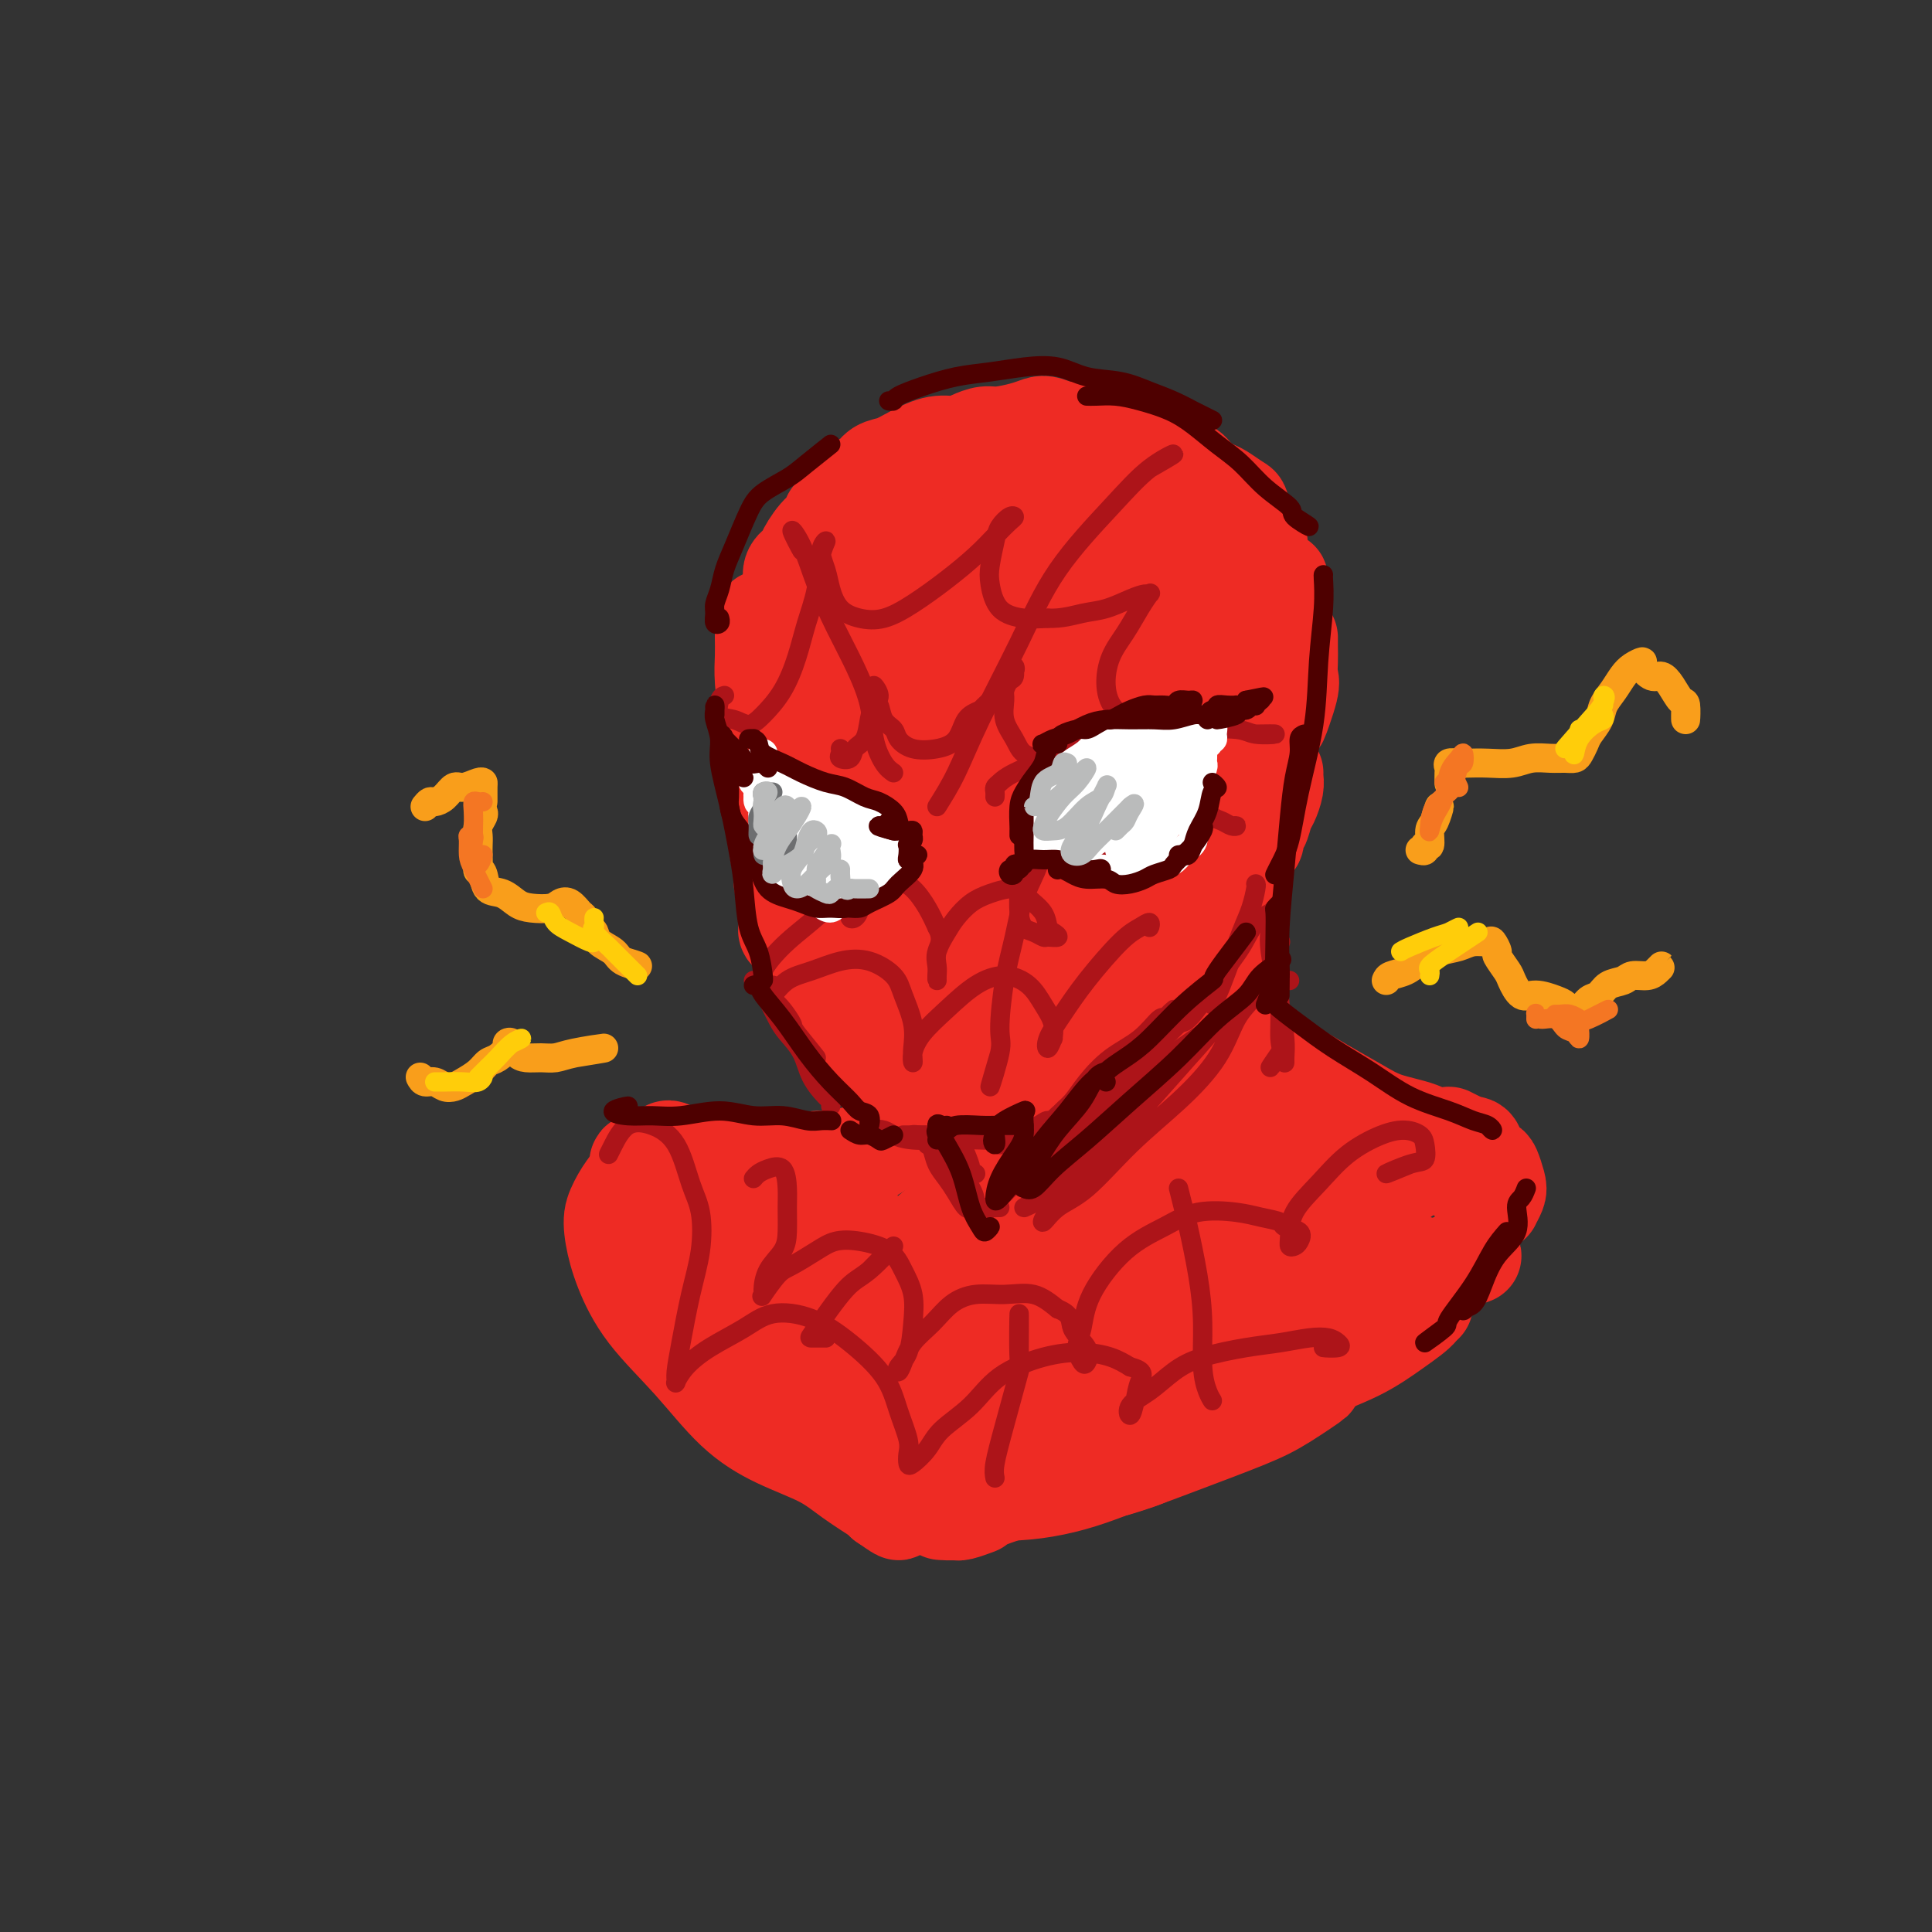<svg viewBox='0 0 400 400' version='1.1' xmlns='http://www.w3.org/2000/svg' xmlns:xlink='http://www.w3.org/1999/xlink'><rect x="0" y="0" width="400" height="400" fill="#333333" stroke="none"/><g fill='none' stroke='rgb(238,43,36)' stroke-width='20' stroke-linecap='round' stroke-linejoin='round'><path d='M159,128c-0.423,-0.092 -0.845,-0.185 -1,0c-0.155,0.185 -0.042,0.647 0,1c0.042,0.353 0.014,0.598 0,1c-0.014,0.402 -0.014,0.963 0,2c0.014,1.037 0.043,2.551 0,4c-0.043,1.449 -0.156,2.835 0,5c0.156,2.165 0.582,5.111 1,8c0.418,2.889 0.829,5.720 1,8c0.171,2.280 0.102,4.007 0,6c-0.102,1.993 -0.237,4.250 0,6c0.237,1.750 0.847,2.993 1,4c0.153,1.007 -0.151,1.776 0,3c0.151,1.224 0.759,2.901 1,4c0.241,1.099 0.117,1.619 0,2c-0.117,0.381 -0.228,0.621 0,1c0.228,0.379 0.793,0.895 1,1c0.207,0.105 0.056,-0.203 0,0c-0.056,0.203 -0.016,0.915 0,1c0.016,0.085 0.008,-0.458 0,-1'/><path d='M163,191c0.051,0.340 0.103,0.680 0,1c-0.103,0.320 -0.359,0.621 0,1c0.359,0.379 1.335,0.836 2,2c0.665,1.164 1.020,3.034 2,5c0.980,1.966 2.585,4.027 4,6c1.415,1.973 2.641,3.857 4,6c1.359,2.143 2.852,4.546 4,6c1.148,1.454 1.951,1.959 3,3c1.049,1.041 2.343,2.619 3,4c0.657,1.381 0.677,2.564 1,3c0.323,0.436 0.949,0.125 1,0c0.051,-0.125 -0.475,-0.062 -1,0'/><path d='M193,228c0.378,-0.008 0.756,-0.016 1,0c0.244,0.016 0.353,0.057 1,0c0.647,-0.057 1.833,-0.211 3,0c1.167,0.211 2.314,0.788 4,1c1.686,0.212 3.910,0.061 4,0c0.090,-0.061 -1.955,-0.030 -4,0'/><path d='M215,225c0.500,0.125 1.000,0.249 1,0c-0.000,-0.249 -0.501,-0.873 0,-1c0.501,-0.127 2.002,0.243 3,0c0.998,-0.243 1.493,-1.099 3,-2c1.507,-0.901 4.028,-1.847 6,-3c1.972,-1.153 3.397,-2.514 5,-4c1.603,-1.486 3.386,-3.097 5,-4c1.614,-0.903 3.059,-1.099 4,-2c0.941,-0.901 1.376,-2.507 2,-3c0.624,-0.493 1.435,0.125 2,0c0.565,-0.125 0.883,-0.995 1,-1c0.117,-0.005 0.033,0.856 0,1c-0.033,0.144 -0.017,-0.428 0,-1'/><path d='M164,124c0.004,-0.214 0.008,-0.428 0,-1c-0.008,-0.572 -0.029,-1.502 0,-2c0.029,-0.498 0.108,-0.565 0,-1c-0.108,-0.435 -0.403,-1.239 0,-2c0.403,-0.761 1.506,-1.481 2,-2c0.494,-0.519 0.381,-0.838 1,-2c0.619,-1.162 1.970,-3.167 3,-4c1.030,-0.833 1.739,-0.493 2,-1c0.261,-0.507 0.075,-1.859 0,-2c-0.075,-0.141 -0.037,0.930 0,2'/><path d='M176,101c0.359,0.098 0.717,0.196 1,0c0.283,-0.196 0.489,-0.685 1,-1c0.511,-0.315 1.325,-0.456 2,-1c0.675,-0.544 1.209,-1.490 2,-2c0.791,-0.510 1.839,-0.584 3,-1c1.161,-0.416 2.436,-1.173 4,-2c1.564,-0.827 3.417,-1.723 5,-2c1.583,-0.277 2.895,0.067 4,0c1.105,-0.067 2.001,-0.543 3,-1c0.999,-0.457 2.101,-0.894 3,-1c0.899,-0.106 1.596,0.119 3,0c1.404,-0.119 3.516,-0.583 5,-1c1.484,-0.417 2.340,-0.789 3,-1c0.660,-0.211 1.125,-0.263 2,0c0.875,0.263 2.158,0.840 3,1c0.842,0.160 1.241,-0.097 2,0c0.759,0.097 1.879,0.547 3,1c1.121,0.453 2.242,0.909 3,1c0.758,0.091 1.152,-0.184 2,0c0.848,0.184 2.151,0.827 3,1c0.849,0.173 1.243,-0.123 2,0c0.757,0.123 1.878,0.666 3,1c1.122,0.334 2.244,0.461 3,1c0.756,0.539 1.146,1.491 2,2c0.854,0.509 2.173,0.574 3,1c0.827,0.426 1.163,1.211 2,2c0.837,0.789 2.175,1.580 3,2c0.825,0.420 1.138,0.469 2,1c0.862,0.531 2.272,1.544 3,2c0.728,0.456 0.773,0.353 1,1c0.227,0.647 0.636,2.042 1,3c0.364,0.958 0.682,1.479 1,2'/><path d='M259,110c2.951,2.995 1.329,2.482 1,3c-0.329,0.518 0.633,2.067 1,3c0.367,0.933 0.137,1.251 1,2c0.863,0.749 2.818,1.928 3,2c0.182,0.072 -1.409,-0.964 -3,-2'/><path d='M267,132c-0.005,0.588 -0.010,1.175 0,2c0.010,0.825 0.036,1.887 0,3c-0.036,1.113 -0.133,2.278 0,3c0.133,0.722 0.497,1.002 0,3c-0.497,1.998 -1.856,5.714 -2,6c-0.144,0.286 0.928,-2.857 2,-6'/><path d='M264,160c-0.024,0.277 -0.048,0.554 0,1c0.048,0.446 0.166,1.060 0,2c-0.166,0.940 -0.618,2.206 -1,3c-0.382,0.794 -0.693,1.115 -1,2c-0.307,0.885 -0.608,2.334 -1,3c-0.392,0.666 -0.875,0.550 -1,1c-0.125,0.450 0.107,1.467 0,2c-0.107,0.533 -0.555,0.583 -1,1c-0.445,0.417 -0.889,1.203 -1,2c-0.111,0.797 0.111,1.607 0,2c-0.111,0.393 -0.555,0.371 -1,1c-0.445,0.629 -0.893,1.910 -1,3c-0.107,1.090 0.125,1.988 0,3c-0.125,1.012 -0.608,2.139 -1,3c-0.392,0.861 -0.695,1.456 -1,2c-0.305,0.544 -0.613,1.037 -1,2c-0.387,0.963 -0.852,2.396 -1,3c-0.148,0.604 0.022,0.378 0,1c-0.022,0.622 -0.237,2.090 0,2c0.237,-0.090 0.925,-1.740 1,-2c0.075,-0.260 -0.462,0.870 -1,2'/><path d='M255,193c-0.113,-1.121 -0.226,-2.241 0,-3c0.226,-0.759 0.792,-1.155 1,-2c0.208,-0.845 0.057,-2.139 0,-3c-0.057,-0.861 -0.022,-1.289 0,-2c0.022,-0.711 0.031,-1.704 0,-3c-0.031,-1.296 -0.101,-2.893 0,-5c0.101,-2.107 0.374,-4.724 0,-8c-0.374,-3.276 -1.394,-7.212 -2,-11c-0.606,-3.788 -0.796,-7.430 -2,-11c-1.204,-3.570 -3.420,-7.069 -5,-10c-1.580,-2.931 -2.522,-5.293 -4,-8c-1.478,-2.707 -3.493,-5.760 -5,-8c-1.507,-2.240 -2.508,-3.668 -4,-5c-1.492,-1.332 -3.476,-2.567 -5,-3c-1.524,-0.433 -2.589,-0.064 -4,0c-1.411,0.064 -3.168,-0.176 -5,0c-1.832,0.176 -3.741,0.769 -5,1c-1.259,0.231 -1.870,0.100 -3,0c-1.130,-0.100 -2.781,-0.171 -4,0c-1.219,0.171 -2.006,0.582 -3,1c-0.994,0.418 -2.196,0.842 -3,1c-0.804,0.158 -1.211,0.050 -2,0c-0.789,-0.050 -1.960,-0.044 -3,0c-1.040,0.044 -1.947,0.125 -3,0c-1.053,-0.125 -2.250,-0.455 -3,0c-0.750,0.455 -1.054,1.696 -2,4c-0.946,2.304 -2.535,5.673 -4,11c-1.465,5.327 -2.805,12.613 -4,20c-1.195,7.387 -2.245,14.873 -3,22c-0.755,7.127 -1.216,13.893 -1,18c0.216,4.107 1.108,5.553 2,7'/><path d='M179,196c0.256,4.218 0.397,2.264 1,1c0.603,-1.264 1.670,-1.836 2,-3c0.330,-1.164 -0.075,-2.919 0,-6c0.075,-3.081 0.632,-7.490 1,-12c0.368,-4.510 0.547,-9.123 0,-15c-0.547,-5.877 -1.820,-13.017 -3,-20c-1.180,-6.983 -2.269,-13.808 -3,-18c-0.731,-4.192 -1.106,-5.750 -2,-6c-0.894,-0.250 -2.308,0.807 -3,3c-0.692,2.193 -0.662,5.521 -1,10c-0.338,4.479 -1.044,10.107 -1,17c0.044,6.893 0.838,15.049 2,24c1.162,8.951 2.693,18.697 4,26c1.307,7.303 2.390,12.162 3,14c0.610,1.838 0.748,0.653 1,0c0.252,-0.653 0.617,-0.776 1,-2c0.383,-1.224 0.784,-3.550 1,-7c0.216,-3.450 0.247,-8.023 0,-13c-0.247,-4.977 -0.773,-10.358 -1,-18c-0.227,-7.642 -0.155,-17.545 0,-27c0.155,-9.455 0.392,-18.461 1,-24c0.608,-5.539 1.587,-7.610 2,-8c0.413,-0.390 0.260,0.902 0,4c-0.260,3.098 -0.626,8.002 -1,13c-0.374,4.998 -0.757,10.088 -1,17c-0.243,6.912 -0.346,15.645 0,25c0.346,9.355 1.140,19.333 2,26c0.860,6.667 1.787,10.024 3,12c1.213,1.976 2.711,2.570 4,2c1.289,-0.570 2.368,-2.306 3,-5c0.632,-2.694 0.816,-6.347 1,-10'/><path d='M195,196c0.847,-5.248 0.965,-10.866 1,-18c0.035,-7.134 -0.011,-15.782 0,-25c0.011,-9.218 0.080,-19.005 0,-27c-0.080,-7.995 -0.309,-14.196 0,-17c0.309,-2.804 1.156,-2.210 1,0c-0.156,2.210 -1.315,6.035 -2,11c-0.685,4.965 -0.896,11.069 -1,17c-0.104,5.931 -0.100,11.688 0,21c0.100,9.312 0.294,22.179 1,33c0.706,10.821 1.922,19.596 3,24c1.078,4.404 2.018,4.437 3,4c0.982,-0.437 2.006,-1.346 3,-4c0.994,-2.654 1.958,-7.055 3,-12c1.042,-4.945 2.162,-10.436 3,-18c0.838,-7.564 1.396,-17.203 2,-28c0.604,-10.797 1.256,-22.752 2,-32c0.744,-9.248 1.580,-15.790 2,-19c0.420,-3.210 0.423,-3.090 0,-1c-0.423,2.090 -1.272,6.149 -2,11c-0.728,4.851 -1.335,10.493 -2,17c-0.665,6.507 -1.388,13.879 -2,24c-0.612,10.121 -1.112,22.992 -1,33c0.112,10.008 0.837,17.153 2,21c1.163,3.847 2.764,4.397 4,4c1.236,-0.397 2.108,-1.742 3,-4c0.892,-2.258 1.805,-5.430 3,-10c1.195,-4.570 2.674,-10.540 4,-18c1.326,-7.460 2.500,-16.412 3,-27c0.500,-10.588 0.327,-22.812 1,-32c0.673,-9.188 2.192,-15.339 3,-18c0.808,-2.661 0.904,-1.830 1,-1'/><path d='M233,105c0.863,-9.823 -0.979,4.619 -2,14c-1.021,9.381 -1.222,13.702 -2,21c-0.778,7.298 -2.134,17.575 -3,27c-0.866,9.425 -1.242,17.999 -1,23c0.242,5.001 1.102,6.429 2,7c0.898,0.571 1.836,0.286 3,-1c1.164,-1.286 2.556,-3.572 4,-7c1.444,-3.428 2.942,-7.997 4,-14c1.058,-6.003 1.676,-13.438 3,-22c1.324,-8.562 3.355,-18.250 5,-26c1.645,-7.750 2.904,-13.561 4,-16c1.096,-2.439 2.031,-1.506 2,2c-0.031,3.506 -1.027,9.584 -2,16c-0.973,6.416 -1.924,13.168 -3,20c-1.076,6.832 -2.276,13.742 -3,20c-0.724,6.258 -0.971,11.864 -1,15c-0.029,3.136 0.160,3.802 1,4c0.840,0.198 2.332,-0.074 3,-1c0.668,-0.926 0.513,-2.508 1,-5c0.487,-2.492 1.618,-5.895 2,-10c0.382,-4.105 0.016,-8.913 0,-14c-0.016,-5.087 0.317,-10.453 0,-15c-0.317,-4.547 -1.286,-8.274 -2,-12c-0.714,-3.726 -1.174,-7.450 -2,-10c-0.826,-2.550 -2.018,-3.927 -3,-5c-0.982,-1.073 -1.753,-1.843 -3,-3c-1.247,-1.157 -2.969,-2.702 -5,-4c-2.031,-1.298 -4.369,-2.348 -6,-3c-1.631,-0.652 -2.554,-0.906 -4,-1c-1.446,-0.094 -3.413,-0.027 -5,0c-1.587,0.027 -2.793,0.013 -4,0'/><path d='M216,105c-3.629,-0.675 -3.201,-0.363 -4,0c-0.799,0.363 -2.823,0.778 -4,1c-1.177,0.222 -1.505,0.251 -2,0c-0.495,-0.251 -1.157,-0.781 -1,-1c0.157,-0.219 1.133,-0.128 2,0c0.867,0.128 1.624,0.292 2,0c0.376,-0.292 0.370,-1.040 1,-1c0.630,0.040 1.894,0.869 2,1c0.106,0.131 -0.947,-0.434 -2,-1'/><path d='M256,197c0.009,1.033 0.017,2.067 0,4c-0.017,1.933 -0.061,4.767 0,8c0.061,3.233 0.227,6.866 0,10c-0.227,3.134 -0.845,5.769 -1,8c-0.155,2.231 0.155,4.058 0,5c-0.155,0.942 -0.773,0.998 -1,1c-0.227,0.002 -0.061,-0.051 0,0c0.061,0.051 0.016,0.206 0,-1c-0.016,-1.206 -0.005,-3.773 0,-4c0.005,-0.227 0.002,1.887 0,4'/><path d='M256,193c-0.022,0.221 -0.043,0.442 0,1c0.043,0.558 0.151,1.451 0,3c-0.151,1.549 -0.560,3.752 -1,7c-0.440,3.248 -0.912,7.541 -1,11c-0.088,3.459 0.207,6.085 0,8c-0.207,1.915 -0.916,3.119 -1,3c-0.084,-0.119 0.458,-1.559 1,-3'/><path d='M201,236c-0.312,0.006 -0.624,0.012 -1,0c-0.376,-0.012 -0.817,-0.041 -1,0c-0.183,0.041 -0.108,0.152 0,1c0.108,0.848 0.250,2.434 1,4c0.750,1.566 2.110,3.113 3,5c0.890,1.887 1.311,4.114 2,6c0.689,1.886 1.647,3.431 2,4c0.353,0.569 0.101,0.163 0,0c-0.101,-0.163 -0.050,-0.081 0,0'/><path d='M238,227c-0.159,-0.151 -0.318,-0.303 -1,0c-0.682,0.303 -1.886,1.059 -3,2c-1.114,0.941 -2.137,2.067 -3,4c-0.863,1.933 -1.564,4.672 -3,7c-1.436,2.328 -3.606,4.246 -5,6c-1.394,1.754 -2.012,3.343 -3,5c-0.988,1.657 -2.345,3.380 -3,4c-0.655,0.620 -0.608,0.137 0,0c0.608,-0.137 1.777,0.073 3,-1c1.223,-1.073 2.499,-3.427 4,-6c1.501,-2.573 3.228,-5.364 5,-8c1.772,-2.636 3.589,-5.118 5,-8c1.411,-2.882 2.417,-6.166 3,-8c0.583,-1.834 0.745,-2.219 0,-2c-0.745,0.219 -2.397,1.041 -4,2c-1.603,0.959 -3.158,2.054 -5,4c-1.842,1.946 -3.973,4.744 -6,7c-2.027,2.256 -3.950,3.971 -6,6c-2.050,2.029 -4.226,4.372 -6,6c-1.774,1.628 -3.145,2.542 -4,3c-0.855,0.458 -1.193,0.460 -1,0c0.193,-0.460 0.918,-1.381 2,-2c1.082,-0.619 2.522,-0.936 4,-2c1.478,-1.064 2.994,-2.875 3,-3c0.006,-0.125 -1.497,1.438 -3,3'/><path d='M257,211c-0.314,0.025 -0.628,0.050 -1,0c-0.372,-0.050 -0.800,-0.176 -1,0c-0.200,0.176 -0.170,0.654 0,1c0.170,0.346 0.479,0.560 1,1c0.521,0.440 1.254,1.107 2,2c0.746,0.893 1.505,2.011 3,3c1.495,0.989 3.726,1.850 6,3c2.274,1.150 4.590,2.589 7,4c2.410,1.411 4.915,2.794 7,4c2.085,1.206 3.752,2.233 6,3c2.248,0.767 5.077,1.273 7,2c1.923,0.727 2.941,1.676 4,2c1.059,0.324 2.160,0.025 3,0c0.840,-0.025 1.418,0.224 1,0c-0.418,-0.224 -1.834,-0.921 -2,-1c-0.166,-0.079 0.917,0.461 2,1'/><path d='M183,237c-0.261,0.301 -0.521,0.601 -1,1c-0.479,0.399 -1.176,0.895 -2,1c-0.824,0.105 -1.776,-0.182 -3,0c-1.224,0.182 -2.721,0.833 -4,1c-1.279,0.167 -2.340,-0.150 -4,0c-1.660,0.150 -3.918,0.768 -6,1c-2.082,0.232 -3.986,0.077 -6,0c-2.014,-0.077 -4.136,-0.077 -6,0c-1.864,0.077 -3.470,0.232 -5,0c-1.530,-0.232 -2.985,-0.850 -4,-1c-1.015,-0.150 -1.590,0.169 -2,0c-0.410,-0.169 -0.656,-0.827 -1,-1c-0.344,-0.173 -0.786,0.139 -1,0c-0.214,-0.139 -0.199,-0.730 0,-1c0.199,-0.270 0.582,-0.221 1,0c0.418,0.221 0.869,0.612 1,1c0.131,0.388 -0.059,0.771 0,1c0.059,0.229 0.368,0.303 0,1c-0.368,0.697 -1.413,2.015 -2,3c-0.587,0.985 -0.717,1.635 -1,2c-0.283,0.365 -0.718,0.446 -1,1c-0.282,0.554 -0.411,1.582 0,2c0.411,0.418 1.361,0.225 2,0c0.639,-0.225 0.967,-0.483 2,-1c1.033,-0.517 2.770,-1.294 4,-2c1.230,-0.706 1.954,-1.341 3,-2c1.046,-0.659 2.414,-1.342 2,-1c-0.414,0.342 -2.612,1.707 -4,3c-1.388,1.293 -1.968,2.512 -3,4c-1.032,1.488 -2.516,3.244 -4,5'/><path d='M138,255c-1.857,2.621 -2.000,3.675 -2,4c0.000,0.325 0.144,-0.077 1,0c0.856,0.077 2.425,0.632 4,0c1.575,-0.632 3.156,-2.453 5,-4c1.844,-1.547 3.949,-2.820 6,-4c2.051,-1.180 4.047,-2.267 5,-3c0.953,-0.733 0.863,-1.110 1,-1c0.137,0.110 0.502,0.708 0,2c-0.502,1.292 -1.870,3.276 -3,5c-1.130,1.724 -2.023,3.186 -3,5c-0.977,1.814 -2.039,3.979 -3,6c-0.961,2.021 -1.823,3.897 -2,5c-0.177,1.103 0.330,1.434 2,1c1.670,-0.434 4.502,-1.634 7,-3c2.498,-1.366 4.661,-2.899 7,-5c2.339,-2.101 4.855,-4.770 7,-7c2.145,-2.230 3.918,-4.020 5,-5c1.082,-0.980 1.472,-1.150 1,-1c-0.472,0.150 -1.804,0.619 -3,2c-1.196,1.381 -2.254,3.675 -4,6c-1.746,2.325 -4.179,4.680 -6,7c-1.821,2.320 -3.029,4.606 -4,7c-0.971,2.394 -1.704,4.897 -1,6c0.704,1.103 2.846,0.805 5,0c2.154,-0.805 4.321,-2.117 7,-4c2.679,-1.883 5.870,-4.336 9,-7c3.130,-2.664 6.201,-5.537 9,-8c2.799,-2.463 5.328,-4.516 7,-6c1.672,-1.484 2.489,-2.400 3,-3c0.511,-0.600 0.718,-0.886 0,0c-0.718,0.886 -2.359,2.943 -4,5'/><path d='M194,255c-1.622,2.094 -3.677,4.829 -6,8c-2.323,3.171 -4.913,6.779 -7,10c-2.087,3.221 -3.669,6.055 -4,8c-0.331,1.945 0.589,3.002 2,3c1.411,-0.002 3.311,-1.062 6,-3c2.689,-1.938 6.165,-4.755 10,-8c3.835,-3.245 8.027,-6.919 12,-11c3.973,-4.081 7.727,-8.570 11,-13c3.273,-4.430 6.066,-8.800 8,-11c1.934,-2.200 3.010,-2.231 3,-2c-0.010,0.231 -1.105,0.725 -3,3c-1.895,2.275 -4.589,6.331 -7,10c-2.411,3.669 -4.539,6.950 -7,11c-2.461,4.050 -5.254,8.869 -7,12c-1.746,3.131 -2.445,4.574 -2,5c0.445,0.426 2.032,-0.166 4,-1c1.968,-0.834 4.316,-1.910 7,-4c2.684,-2.090 5.704,-5.195 9,-9c3.296,-3.805 6.870,-8.309 11,-13c4.130,-4.691 8.818,-9.569 12,-13c3.182,-3.431 4.858,-5.415 6,-6c1.142,-0.585 1.750,0.229 1,2c-0.750,1.771 -2.859,4.498 -5,8c-2.141,3.502 -4.313,7.780 -7,12c-2.687,4.220 -5.889,8.384 -9,13c-3.111,4.616 -6.133,9.685 -8,13c-1.867,3.315 -2.580,4.877 -2,5c0.580,0.123 2.455,-1.194 5,-3c2.545,-1.806 5.762,-4.102 9,-7c3.238,-2.898 6.497,-6.400 10,-10c3.503,-3.600 7.252,-7.300 11,-11'/><path d='M257,253c6.943,-6.685 6.799,-7.899 8,-10c1.201,-2.101 3.746,-5.089 5,-6c1.254,-0.911 1.217,0.255 0,2c-1.217,1.745 -3.613,4.069 -6,7c-2.387,2.931 -4.763,6.468 -7,10c-2.237,3.532 -4.334,7.059 -6,10c-1.666,2.941 -2.903,5.295 -2,6c0.903,0.705 3.944,-0.239 6,-1c2.056,-0.761 3.127,-1.341 4,-2c0.873,-0.659 1.547,-1.399 4,-3c2.453,-1.601 6.684,-4.063 10,-7c3.316,-2.937 5.719,-6.350 8,-9c2.281,-2.650 4.442,-4.539 6,-6c1.558,-1.461 2.514,-2.495 3,-3c0.486,-0.505 0.504,-0.481 0,0c-0.504,0.481 -1.529,1.421 -2,2c-0.471,0.579 -0.389,0.799 0,1c0.389,0.201 1.086,0.384 2,0c0.914,-0.384 2.045,-1.334 3,-2c0.955,-0.666 1.732,-1.049 3,-2c1.268,-0.951 3.026,-2.472 4,-3c0.974,-0.528 1.164,-0.063 2,0c0.836,0.063 2.319,-0.274 3,0c0.681,0.274 0.562,1.161 1,2c0.438,0.839 1.434,1.630 2,2c0.566,0.370 0.702,0.319 1,1c0.298,0.681 0.757,2.093 1,3c0.243,0.907 0.270,1.309 0,2c-0.270,0.691 -0.835,1.670 -1,2c-0.165,0.330 0.071,0.012 0,0c-0.071,-0.012 -0.449,0.282 -1,0c-0.551,-0.282 -1.276,-1.141 -2,-2'/><path d='M306,247c-0.500,-0.658 -0.250,-1.303 -1,-2c-0.750,-0.697 -2.500,-1.444 -3,-2c-0.500,-0.556 0.250,-0.919 -2,-2c-2.250,-1.081 -7.500,-2.880 -8,-3c-0.500,-0.120 3.750,1.440 8,3'/><path d='M136,247c-1.470,-0.026 -2.940,-0.051 -4,0c-1.060,0.051 -1.710,0.179 -2,0c-0.290,-0.179 -0.221,-0.663 0,-1c0.221,-0.337 0.593,-0.526 1,-1c0.407,-0.474 0.850,-1.233 1,-2c0.150,-0.767 0.008,-1.541 0,-2c-0.008,-0.459 0.117,-0.604 0,0c-0.117,0.604 -0.477,1.958 -1,3c-0.523,1.042 -1.209,1.772 -2,3c-0.791,1.228 -1.687,2.954 -2,4c-0.313,1.046 -0.042,1.413 0,2c0.042,0.587 -0.146,1.396 0,1c0.146,-0.396 0.626,-1.995 1,-3c0.374,-1.005 0.643,-1.414 1,-2c0.357,-0.586 0.802,-1.348 1,-2c0.198,-0.652 0.148,-1.192 0,-1c-0.148,0.192 -0.396,1.118 -1,2c-0.604,0.882 -1.565,1.722 -2,3c-0.435,1.278 -0.346,2.994 0,5c0.346,2.006 0.948,4.301 2,7c1.052,2.699 2.552,5.803 5,9c2.448,3.197 5.843,6.486 9,10c3.157,3.514 6.078,7.253 9,10c2.922,2.747 5.847,4.504 9,6c3.153,1.496 6.536,2.732 9,4c2.464,1.268 4.011,2.569 6,4c1.989,1.431 4.420,2.992 6,4c1.580,1.008 2.310,1.464 3,2c0.690,0.536 1.340,1.153 1,1c-0.340,-0.153 -1.670,-1.077 -3,-2'/><path d='M183,311c4.170,2.190 -0.905,-1.835 -4,-4c-3.095,-2.165 -4.212,-2.472 -6,-4c-1.788,-1.528 -4.249,-4.278 -6,-6c-1.751,-1.722 -2.792,-2.416 -4,-3c-1.208,-0.584 -2.584,-1.059 -3,-1c-0.416,0.059 0.129,0.652 1,1c0.871,0.348 2.067,0.452 4,1c1.933,0.548 4.604,1.541 7,3c2.396,1.459 4.518,3.383 8,5c3.482,1.617 8.323,2.925 13,4c4.677,1.075 9.191,1.915 14,2c4.809,0.085 9.915,-0.587 15,-2c5.085,-1.413 10.151,-3.567 16,-6c5.849,-2.433 12.483,-5.145 18,-8c5.517,-2.855 9.918,-5.853 14,-8c4.082,-2.147 7.845,-3.445 11,-5c3.155,-1.555 5.703,-3.369 8,-5c2.297,-1.631 4.344,-3.079 5,-4c0.656,-0.921 -0.080,-1.315 -1,-1c-0.920,0.315 -2.024,1.338 -4,2c-1.976,0.662 -4.824,0.963 -8,2c-3.176,1.037 -6.680,2.808 -10,4c-3.320,1.192 -6.456,1.803 -11,3c-4.544,1.197 -10.496,2.981 -16,4c-5.504,1.019 -10.559,1.274 -14,2c-3.441,0.726 -5.269,1.922 -5,2c0.269,0.078 2.634,-0.961 5,-2'/><path d='M198,294c-0.755,-0.008 -1.509,-0.016 -4,0c-2.491,0.016 -6.718,0.056 -10,0c-3.282,-0.056 -5.618,-0.206 -7,0c-1.382,0.206 -1.810,0.769 -2,1c-0.190,0.231 -0.141,0.128 1,0c1.141,-0.128 3.376,-0.283 6,0c2.624,0.283 5.639,1.004 9,1c3.361,-0.004 7.067,-0.732 11,-1c3.933,-0.268 8.092,-0.076 13,-1c4.908,-0.924 10.565,-2.964 16,-5c5.435,-2.036 10.647,-4.070 16,-6c5.353,-1.930 10.847,-3.757 16,-6c5.153,-2.243 9.965,-4.901 14,-7c4.035,-2.099 7.291,-3.639 10,-5c2.709,-1.361 4.870,-2.541 6,-3c1.130,-0.459 1.230,-0.195 1,0c-0.230,0.195 -0.789,0.321 -2,1c-1.211,0.679 -3.074,1.909 -5,3c-1.926,1.091 -3.916,2.042 -6,3c-2.084,0.958 -4.261,1.922 -6,3c-1.739,1.078 -3.039,2.268 -4,3c-0.961,0.732 -1.585,1.004 -1,1c0.585,-0.004 2.377,-0.284 4,-1c1.623,-0.716 3.077,-1.868 5,-3c1.923,-1.132 4.314,-2.245 6,-3c1.686,-0.755 2.669,-1.151 4,-2c1.331,-0.849 3.012,-2.152 3,-2c-0.012,0.152 -1.718,1.758 -2,2c-0.282,0.242 0.859,-0.879 2,-2'/><path d='M278,277c0.291,0.391 0.581,0.782 -1,2c-1.581,1.218 -5.034,3.263 -8,5c-2.966,1.737 -5.445,3.166 -8,5c-2.555,1.834 -5.185,4.072 -7,5c-1.815,0.928 -2.814,0.545 -4,1c-1.186,0.455 -2.558,1.749 -5,3c-2.442,1.251 -5.954,2.459 -7,3c-1.046,0.541 0.372,0.415 -1,1c-1.372,0.585 -5.535,1.881 -6,2c-0.465,0.119 2.767,-0.941 6,-2'/><path d='M202,312c0.306,-0.113 0.612,-0.226 0,0c-0.612,0.226 -2.142,0.793 -3,1c-0.858,0.207 -1.044,0.056 -1,0c0.044,-0.056 0.317,-0.017 0,0c-0.317,0.017 -1.224,0.013 -2,0c-0.776,-0.013 -1.423,-0.034 -1,0c0.423,0.034 1.914,0.123 3,0c1.086,-0.123 1.767,-0.458 3,-1c1.233,-0.542 3.018,-1.291 5,-2c1.982,-0.709 4.160,-1.379 7,-2c2.840,-0.621 6.342,-1.192 10,-2c3.658,-0.808 7.472,-1.852 11,-3c3.528,-1.148 6.768,-2.399 11,-4c4.232,-1.601 9.454,-3.553 13,-5c3.546,-1.447 5.416,-2.390 8,-4c2.584,-1.610 5.881,-3.889 6,-4c0.119,-0.111 -2.941,1.944 -6,4'/><path d='M295,270c-0.001,-0.319 -0.002,-0.637 0,-1c0.002,-0.363 0.006,-0.770 0,-1c-0.006,-0.230 -0.021,-0.282 0,-1c0.021,-0.718 0.077,-2.101 1,-3c0.923,-0.899 2.711,-1.313 4,-2c1.289,-0.687 2.078,-1.646 3,-2c0.922,-0.354 1.978,-0.101 2,0c0.022,0.101 -0.989,0.051 -2,0'/></g>
<g fill='none' stroke='rgb(173,20,25)' stroke-width='4' stroke-linecap='round' stroke-linejoin='round'><path d='M189,235c0.041,-0.083 0.083,-0.166 1,0c0.917,0.166 2.710,0.581 4,1c1.290,0.419 2.078,0.844 3,1c0.922,0.156 1.978,0.045 2,0c0.022,-0.045 -0.989,-0.022 -2,0'/><path d='M183,235c-0.323,-0.029 -0.646,-0.057 -1,0c-0.354,0.057 -0.740,0.201 -1,0c-0.260,-0.201 -0.393,-0.747 0,-1c0.393,-0.253 1.311,-0.212 2,0c0.689,0.212 1.150,0.594 2,1c0.850,0.406 2.091,0.837 4,1c1.909,0.163 4.488,0.058 7,0c2.512,-0.058 4.958,-0.068 7,0c2.042,0.068 3.681,0.214 5,0c1.319,-0.214 2.317,-0.788 3,-1c0.683,-0.212 1.052,-0.060 1,0c-0.052,0.060 -0.526,0.030 -1,0'/><path d='M188,235c-0.554,-0.002 -1.107,-0.004 -1,0c0.107,0.004 0.876,0.012 2,0c1.124,-0.012 2.603,-0.046 4,0c1.397,0.046 2.711,0.173 5,0c2.289,-0.173 5.552,-0.644 8,-1c2.448,-0.356 4.082,-0.596 5,-1c0.918,-0.404 1.119,-0.973 1,-1c-0.119,-0.027 -0.560,0.486 -1,1'/><path d='M220,231c-0.165,-0.283 -0.330,-0.567 0,-1c0.330,-0.433 1.156,-1.017 2,-2c0.844,-0.983 1.705,-2.365 3,-4c1.295,-1.635 3.024,-3.524 5,-5c1.976,-1.476 4.200,-2.540 6,-4c1.800,-1.460 3.177,-3.316 4,-4c0.823,-0.684 1.092,-0.195 1,0c-0.092,0.195 -0.546,0.098 -1,0'/><path d='M216,234c0.228,-0.195 0.456,-0.391 1,-1c0.544,-0.609 1.405,-1.633 3,-3c1.595,-1.367 3.925,-3.079 6,-5c2.075,-1.921 3.896,-4.051 6,-6c2.104,-1.949 4.492,-3.718 6,-5c1.508,-1.282 2.137,-2.076 3,-3c0.863,-0.924 1.961,-1.978 2,-2c0.039,-0.022 -0.980,0.989 -2,2'/><path d='M260,183c0.073,0.066 0.147,0.131 0,1c-0.147,0.869 -0.514,2.540 -1,4c-0.486,1.460 -1.093,2.708 -2,5c-0.907,2.292 -2.116,5.628 -3,8c-0.884,2.372 -1.443,3.780 -2,5c-0.557,1.220 -1.111,2.252 -1,2c0.111,-0.252 0.889,-1.786 1,-2c0.111,-0.214 -0.444,0.893 -1,2'/><path d='M265,187c-0.568,0.731 -1.135,1.462 -2,2c-0.865,0.538 -2.027,0.883 -3,2c-0.973,1.117 -1.758,3.007 -3,5c-1.242,1.993 -2.941,4.091 -5,7c-2.059,2.909 -4.477,6.629 -6,8c-1.523,1.371 -2.149,0.392 -2,0c0.149,-0.392 1.075,-0.196 2,0'/><path d='M244,212c-1.704,1.645 -3.408,3.289 -5,5c-1.592,1.711 -3.073,3.488 -5,5c-1.927,1.512 -4.301,2.760 -6,4c-1.699,1.240 -2.723,2.473 -3,3c-0.277,0.527 0.194,0.347 1,0c0.806,-0.347 1.948,-0.863 3,-2c1.052,-1.137 2.015,-2.896 2,-3c-0.015,-0.104 -1.007,1.448 -2,3'/><path d='M198,236c-0.007,-0.293 -0.013,-0.585 0,-1c0.013,-0.415 0.046,-0.952 0,-1c-0.046,-0.048 -0.171,0.394 0,1c0.171,0.606 0.639,1.378 1,2c0.361,0.622 0.616,1.095 1,2c0.384,0.905 0.897,2.243 1,3c0.103,0.757 -0.203,0.935 0,1c0.203,0.065 0.915,0.019 1,0c0.085,-0.019 -0.458,-0.009 -1,0'/><path d='M265,195c0.107,-0.016 0.215,-0.031 0,0c-0.215,0.031 -0.751,0.109 -1,1c-0.249,0.891 -0.210,2.594 0,5c0.210,2.406 0.592,5.516 1,8c0.408,2.484 0.841,4.342 1,6c0.159,1.658 0.043,3.114 0,4c-0.043,0.886 -0.011,1.200 0,1c0.011,-0.200 0.003,-0.914 0,-1c-0.003,-0.086 -0.002,0.457 0,1'/><path d='M265,195c-0.451,-0.334 -0.903,-0.667 -1,-1c-0.097,-0.333 0.160,-0.665 0,-1c-0.160,-0.335 -0.737,-0.672 -1,0c-0.263,0.672 -0.212,2.352 0,4c0.212,1.648 0.584,3.264 1,5c0.416,1.736 0.877,3.592 1,6c0.123,2.408 -0.091,5.367 0,7c0.091,1.633 0.486,1.940 0,3c-0.486,1.060 -1.853,2.874 -2,3c-0.147,0.126 0.927,-1.437 2,-3'/><path d='M192,237c0.358,0.156 0.715,0.312 1,1c0.285,0.688 0.497,1.907 1,3c0.503,1.093 1.298,2.058 2,3c0.702,0.942 1.313,1.860 2,3c0.688,1.140 1.452,2.501 2,3c0.548,0.499 0.878,0.134 1,0c0.122,-0.134 0.035,-0.038 0,0c-0.035,0.038 -0.017,0.019 0,0'/><path d='M199,244c-0.014,-0.690 -0.028,-1.380 0,-2c0.028,-0.620 0.098,-1.171 0,-1c-0.098,0.171 -0.362,1.065 0,2c0.362,0.935 1.351,1.911 2,3c0.649,1.089 0.957,2.292 1,3c0.043,0.708 -0.181,0.921 1,1c1.181,0.079 3.766,0.022 4,0c0.234,-0.022 -1.883,-0.011 -4,0'/><path d='M267,203c-0.707,-0.094 -1.414,-0.188 -2,0c-0.586,0.188 -1.052,0.658 -2,1c-0.948,0.342 -2.377,0.556 -3,1c-0.623,0.444 -0.438,1.118 -1,2c-0.562,0.882 -1.870,1.972 -3,4c-1.130,2.028 -2.080,4.992 -4,8c-1.920,3.008 -4.809,6.058 -8,9c-3.191,2.942 -6.683,5.775 -10,9c-3.317,3.225 -6.458,6.841 -9,9c-2.542,2.159 -4.484,2.862 -6,4c-1.516,1.138 -2.607,2.713 -3,3c-0.393,0.287 -0.089,-0.713 1,-2c1.089,-1.287 2.962,-2.859 5,-5c2.038,-2.141 4.242,-4.849 7,-8c2.758,-3.151 6.071,-6.743 9,-10c2.929,-3.257 5.474,-6.178 8,-9c2.526,-2.822 5.031,-5.544 5,-6c-0.031,-0.456 -2.599,1.356 -5,3c-2.401,1.644 -4.634,3.120 -7,5c-2.366,1.880 -4.864,4.163 -8,7c-3.136,2.837 -6.911,6.229 -10,10c-3.089,3.771 -5.493,7.921 -7,10c-1.507,2.079 -2.116,2.085 -2,2c0.116,-0.085 0.959,-0.263 2,-1c1.041,-0.737 2.282,-2.035 4,-4c1.718,-1.965 3.914,-4.597 6,-7c2.086,-2.403 4.062,-4.578 6,-7c1.938,-2.422 3.839,-5.093 5,-7c1.161,-1.907 1.582,-3.052 1,-3c-0.582,0.052 -2.166,1.301 -4,3c-1.834,1.699 -3.917,3.850 -6,6'/><path d='M226,230c-2.815,2.434 -4.852,4.019 -7,6c-2.148,1.981 -4.405,4.359 -7,7c-2.595,2.641 -5.527,5.546 -7,7c-1.473,1.454 -1.488,1.456 -1,1c0.488,-0.456 1.477,-1.371 3,-3c1.523,-1.629 3.579,-3.974 5,-6c1.421,-2.026 2.207,-3.734 3,-5c0.793,-1.266 1.591,-2.091 2,-3c0.409,-0.909 0.427,-1.901 0,-2c-0.427,-0.099 -1.300,0.695 -2,1c-0.700,0.305 -1.227,0.121 -3,1c-1.773,0.879 -4.792,2.823 -5,3c-0.208,0.177 2.396,-1.411 5,-3'/><path d='M156,203c0.500,0.000 1.000,0.000 1,0c0.000,0.000 -0.500,0.000 -1,0'/><path d='M158,205c0.235,0.459 0.470,0.919 1,2c0.530,1.081 1.354,2.784 2,4c0.646,1.216 1.116,1.947 2,3c0.884,1.053 2.184,2.430 3,4c0.816,1.570 1.147,3.335 2,5c0.853,1.665 2.229,3.230 3,4c0.771,0.770 0.938,0.746 1,1c0.062,0.254 0.018,0.787 0,1c-0.018,0.213 -0.009,0.107 0,0'/><path d='M160,207c0.611,0.518 1.222,1.037 2,2c0.778,0.963 1.724,2.372 2,3c0.276,0.628 -0.118,0.477 1,2c1.118,1.523 3.748,4.721 4,5c0.252,0.279 -1.874,-2.360 -4,-5'/><path d='M174,155c0.056,0.323 0.113,0.646 0,1c-0.113,0.354 -0.395,0.737 0,1c0.395,0.263 1.467,0.404 2,0c0.533,-0.404 0.526,-1.353 1,-2c0.474,-0.647 1.430,-0.990 2,-2c0.570,-1.010 0.756,-2.685 1,-4c0.244,-1.315 0.548,-2.268 1,-3c0.452,-0.732 1.053,-1.242 1,-2c-0.053,-0.758 -0.758,-1.763 -1,-2c-0.242,-0.237 -0.019,0.292 0,1c0.019,0.708 -0.165,1.593 0,2c0.165,0.407 0.678,0.337 1,1c0.322,0.663 0.451,2.060 1,3c0.549,0.940 1.516,1.425 2,2c0.484,0.575 0.485,1.241 1,2c0.515,0.759 1.544,1.612 3,2c1.456,0.388 3.339,0.310 5,0c1.661,-0.310 3.101,-0.853 4,-2c0.899,-1.147 1.257,-2.899 2,-4c0.743,-1.101 1.872,-1.550 3,-2'/><path d='M203,147c1.113,-1.229 1.394,-1.302 2,-2c0.606,-0.698 1.536,-2.022 2,-3c0.464,-0.978 0.461,-1.609 1,-2c0.539,-0.391 1.619,-0.543 2,-1c0.381,-0.457 0.064,-1.218 0,-1c-0.064,0.218 0.125,1.415 0,2c-0.125,0.585 -0.563,0.558 -1,1c-0.437,0.442 -0.873,1.355 -1,2c-0.127,0.645 0.054,1.024 0,2c-0.054,0.976 -0.343,2.548 0,4c0.343,1.452 1.319,2.782 2,4c0.681,1.218 1.067,2.322 2,3c0.933,0.678 2.413,0.930 4,1c1.587,0.070 3.281,-0.043 4,0c0.719,0.043 0.463,0.242 1,0c0.537,-0.242 1.868,-0.926 2,-1c0.132,-0.074 -0.934,0.463 -2,1'/><path d='M172,164c0.067,0.745 0.134,1.491 0,2c-0.134,0.509 -0.470,0.782 -1,1c-0.530,0.218 -1.254,0.381 -2,1c-0.746,0.619 -1.513,1.693 -2,2c-0.487,0.307 -0.693,-0.152 -1,0c-0.307,0.152 -0.715,0.916 -1,1c-0.285,0.084 -0.449,-0.511 0,-1c0.449,-0.489 1.509,-0.873 2,-1c0.491,-0.127 0.412,0.002 1,0c0.588,-0.002 1.842,-0.136 3,0c1.158,0.136 2.219,0.542 3,1c0.781,0.458 1.282,0.969 2,2c0.718,1.031 1.654,2.581 2,4c0.346,1.419 0.103,2.707 0,4c-0.103,1.293 -0.066,2.591 0,4c0.066,1.409 0.161,2.929 0,4c-0.161,1.071 -0.579,1.693 -1,2c-0.421,0.307 -0.847,0.300 -1,0c-0.153,-0.300 -0.034,-0.891 0,-1c0.034,-0.109 -0.016,0.265 0,0c0.016,-0.265 0.097,-1.168 0,-2c-0.097,-0.832 -0.371,-1.592 0,-2c0.371,-0.408 1.387,-0.465 2,-1c0.613,-0.535 0.822,-1.547 2,-2c1.178,-0.453 3.326,-0.348 5,0c1.674,0.348 2.874,0.940 4,2c1.126,1.060 2.179,2.589 3,4c0.821,1.411 1.411,2.706 2,4'/><path d='M194,192c1.392,2.525 0.373,3.837 0,5c-0.373,1.163 -0.099,2.177 0,3c0.099,0.823 0.025,1.456 0,2c-0.025,0.544 -0.001,0.998 0,1c0.001,0.002 -0.023,-0.449 0,-1c0.023,-0.551 0.092,-1.201 0,-2c-0.092,-0.799 -0.343,-1.747 0,-3c0.343,-1.253 1.282,-2.810 2,-4c0.718,-1.190 1.216,-2.012 2,-3c0.784,-0.988 1.853,-2.141 3,-3c1.147,-0.859 2.374,-1.425 4,-2c1.626,-0.575 3.653,-1.160 5,-1c1.347,0.160 2.013,1.066 3,2c0.987,0.934 2.296,1.896 3,3c0.704,1.104 0.803,2.349 1,3c0.197,0.651 0.492,0.707 1,1c0.508,0.293 1.230,0.823 1,1c-0.230,0.177 -1.410,0.002 -2,0c-0.590,-0.002 -0.589,0.171 -1,0c-0.411,-0.171 -1.234,-0.684 -2,-1c-0.766,-0.316 -1.475,-0.433 -2,-1c-0.525,-0.567 -0.864,-1.583 -1,-3c-0.136,-1.417 -0.067,-3.234 0,-5c0.067,-1.766 0.133,-3.479 1,-5c0.867,-1.521 2.536,-2.849 4,-4c1.464,-1.151 2.722,-2.124 4,-3c1.278,-0.876 2.574,-1.655 4,-2c1.426,-0.345 2.980,-0.258 4,0c1.020,0.258 1.505,0.685 2,1c0.495,0.315 0.998,0.519 1,1c0.002,0.481 -0.499,1.241 -1,2'/><path d='M230,174c0.868,0.839 0.039,0.937 -1,1c-1.039,0.063 -2.288,0.091 -3,0c-0.712,-0.091 -0.888,-0.302 -2,-1c-1.112,-0.698 -3.159,-1.882 -4,-3c-0.841,-1.118 -0.477,-2.170 0,-4c0.477,-1.830 1.066,-4.439 2,-7c0.934,-2.561 2.213,-5.074 3,-6c0.787,-0.926 1.082,-0.265 1,0c-0.082,0.265 -0.541,0.132 -1,0'/><path d='M150,144c-0.351,0.103 -0.703,0.206 -1,1c-0.297,0.794 -0.540,2.280 0,3c0.540,0.720 1.864,0.673 3,1c1.136,0.327 2.086,1.027 3,1c0.914,-0.027 1.793,-0.780 3,-2c1.207,-1.220 2.743,-2.906 4,-5c1.257,-2.094 2.237,-4.594 3,-7c0.763,-2.406 1.310,-4.717 2,-7c0.690,-2.283 1.523,-4.537 2,-7c0.477,-2.463 0.600,-5.136 1,-7c0.400,-1.864 1.078,-2.921 1,-3c-0.078,-0.079 -0.914,0.819 -1,2c-0.086,1.181 0.576,2.644 1,4c0.424,1.356 0.610,2.605 1,4c0.390,1.395 0.983,2.937 2,4c1.017,1.063 2.456,1.646 4,2c1.544,0.354 3.193,0.479 5,0c1.807,-0.479 3.773,-1.561 6,-3c2.227,-1.439 4.717,-3.237 7,-5c2.283,-1.763 4.361,-3.493 6,-5c1.639,-1.507 2.839,-2.790 4,-4c1.161,-1.210 2.284,-2.345 3,-3c0.716,-0.655 1.026,-0.829 1,-1c-0.026,-0.171 -0.386,-0.340 -1,0c-0.614,0.340 -1.481,1.190 -2,2c-0.519,0.810 -0.688,1.580 -1,3c-0.312,1.420 -0.766,3.491 -1,5c-0.234,1.509 -0.248,2.456 0,4c0.248,1.544 0.759,3.685 2,5c1.241,1.315 3.212,1.804 5,2c1.788,0.196 3.394,0.098 5,0'/><path d='M217,128c2.898,0.116 5.144,-0.595 7,-1c1.856,-0.405 3.322,-0.503 5,-1c1.678,-0.497 3.569,-1.394 5,-2c1.431,-0.606 2.403,-0.922 3,-1c0.597,-0.078 0.819,0.080 1,0c0.181,-0.080 0.321,-0.399 0,0c-0.321,0.399 -1.101,1.518 -2,3c-0.899,1.482 -1.915,3.329 -3,5c-1.085,1.671 -2.238,3.166 -3,5c-0.762,1.834 -1.134,4.008 -1,6c0.134,1.992 0.774,3.803 2,5c1.226,1.197 3.040,1.780 5,2c1.960,0.220 4.068,0.077 6,0c1.932,-0.077 3.689,-0.087 5,0c1.311,0.087 2.175,0.273 3,0c0.825,-0.273 1.610,-1.003 2,-1c0.390,0.003 0.383,0.740 0,2c-0.383,1.260 -1.144,3.044 -2,5c-0.856,1.956 -1.806,4.083 -2,6c-0.194,1.917 0.369,3.624 1,5c0.631,1.376 1.329,2.421 2,3c0.671,0.579 1.314,0.691 2,1c0.686,0.309 1.416,0.814 2,1c0.584,0.186 1.024,0.053 1,0c-0.024,-0.053 -0.512,-0.027 -1,0'/><path d='M159,206c0.196,0.294 0.392,0.588 1,0c0.608,-0.588 1.626,-2.058 3,-3c1.374,-0.942 3.102,-1.356 5,-2c1.898,-0.644 3.966,-1.517 6,-2c2.034,-0.483 4.033,-0.575 6,0c1.967,0.575 3.900,1.817 5,3c1.100,1.183 1.367,2.308 2,4c0.633,1.692 1.633,3.951 2,6c0.367,2.049 0.102,3.886 0,5c-0.102,1.114 -0.041,1.503 0,2c0.041,0.497 0.064,1.101 0,1c-0.064,-0.101 -0.213,-0.908 0,-2c0.213,-1.092 0.788,-2.470 2,-4c1.212,-1.530 3.062,-3.211 5,-5c1.938,-1.789 3.963,-3.687 6,-5c2.037,-1.313 4.087,-2.042 6,-2c1.913,0.042 3.690,0.857 5,2c1.310,1.143 2.152,2.616 3,4c0.848,1.384 1.703,2.678 2,4c0.297,1.322 0.035,2.670 0,3c-0.035,0.330 0.157,-0.358 0,0c-0.157,0.358 -0.664,1.760 -1,2c-0.336,0.240 -0.501,-0.684 0,-2c0.501,-1.316 1.669,-3.023 3,-5c1.331,-1.977 2.826,-4.224 5,-7c2.174,-2.776 5.027,-6.081 7,-8c1.973,-1.919 3.065,-2.453 4,-3c0.935,-0.547 1.713,-1.109 2,-1c0.287,0.109 0.082,0.888 0,1c-0.082,0.112 -0.041,-0.444 0,-1'/><path d='M194,167c1.322,-2.101 2.645,-4.201 4,-7c1.355,-2.799 2.744,-6.296 5,-11c2.256,-4.704 5.379,-10.615 8,-16c2.621,-5.385 4.738,-10.244 8,-15c3.262,-4.756 7.668,-9.409 11,-13c3.332,-3.591 5.589,-6.121 8,-8c2.411,-1.879 4.974,-3.108 5,-3c0.026,0.108 -2.487,1.554 -5,3'/><path d='M206,165c0.021,-0.330 0.041,-0.660 0,-1c-0.041,-0.340 -0.144,-0.690 0,-1c0.144,-0.310 0.533,-0.580 1,-1c0.467,-0.420 1.010,-0.989 3,-2c1.990,-1.011 5.426,-2.463 10,-4c4.574,-1.537 10.287,-3.158 15,-4c4.713,-0.842 8.426,-0.905 12,-1c3.574,-0.095 7.010,-0.221 9,0c1.990,0.221 2.536,0.790 4,1c1.464,0.210 3.847,0.060 4,0c0.153,-0.060 -1.923,-0.030 -4,0'/><path d='M185,160c-0.631,-0.440 -1.263,-0.879 -2,-2c-0.737,-1.121 -1.580,-2.922 -2,-5c-0.420,-2.078 -0.419,-4.431 -1,-7c-0.581,-2.569 -1.745,-5.352 -3,-8c-1.255,-2.648 -2.600,-5.161 -4,-8c-1.400,-2.839 -2.853,-6.004 -4,-9c-1.147,-2.996 -1.988,-5.824 -3,-8c-1.012,-2.176 -2.196,-3.701 -2,-3c0.196,0.701 1.770,3.629 2,4c0.230,0.371 -0.885,-1.814 -2,-4'/><path d='M186,178c-1.147,0.650 -2.295,1.301 -4,2c-1.705,0.699 -3.969,1.447 -6,3c-2.031,1.553 -3.829,3.909 -6,6c-2.171,2.091 -4.717,3.915 -7,6c-2.283,2.085 -4.305,4.432 -5,6c-0.695,1.568 -0.063,2.359 0,3c0.063,0.641 -0.445,1.134 0,1c0.445,-0.134 1.841,-0.895 2,-1c0.159,-0.105 -0.921,0.448 -2,1'/><path d='M213,175c0.767,-0.291 1.534,-0.583 2,0c0.466,0.583 0.632,2.040 0,4c-0.632,1.960 -2.062,4.423 -3,7c-0.938,2.577 -1.385,5.268 -2,8c-0.615,2.732 -1.400,5.506 -2,9c-0.600,3.494 -1.017,7.710 -1,10c0.017,2.290 0.466,2.655 0,5c-0.466,2.345 -1.847,6.670 -2,7c-0.153,0.330 0.924,-3.335 2,-7'/><path d='M156,244c0.279,-0.336 0.558,-0.671 1,-1c0.442,-0.329 1.047,-0.651 2,-1c0.953,-0.349 2.254,-0.726 3,0c0.746,0.726 0.936,2.556 1,4c0.064,1.444 0.003,2.503 0,4c-0.003,1.497 0.052,3.434 0,5c-0.052,1.566 -0.213,2.763 -1,4c-0.787,1.237 -2.202,2.514 -3,4c-0.798,1.486 -0.981,3.182 -1,4c-0.019,0.818 0.126,0.760 0,1c-0.126,0.240 -0.524,0.779 0,0c0.524,-0.779 1.968,-2.875 3,-4c1.032,-1.125 1.652,-1.278 3,-2c1.348,-0.722 3.424,-2.014 5,-3c1.576,-0.986 2.650,-1.665 4,-2c1.350,-0.335 2.975,-0.325 5,0c2.025,0.325 4.450,0.965 6,2c1.550,1.035 2.226,2.466 3,4c0.774,1.534 1.646,3.173 2,5c0.354,1.827 0.188,3.844 0,6c-0.188,2.156 -0.400,4.450 -1,6c-0.600,1.550 -1.588,2.355 -2,3c-0.412,0.645 -0.246,1.130 0,1c0.246,-0.130 0.574,-0.876 1,-2c0.426,-1.124 0.951,-2.626 2,-4c1.049,-1.374 2.622,-2.619 4,-4c1.378,-1.381 2.563,-2.898 4,-4c1.437,-1.102 3.128,-1.790 5,-2c1.872,-0.210 3.927,0.059 6,0c2.073,-0.059 4.164,-0.445 6,0c1.836,0.445 3.418,1.723 5,3'/><path d='M219,271c3.130,1.173 2.456,2.607 3,4c0.544,1.393 2.307,2.745 3,4c0.693,1.255 0.318,2.413 0,3c-0.318,0.587 -0.577,0.604 -1,0c-0.423,-0.604 -1.010,-1.831 -1,-3c0.010,-1.169 0.617,-2.282 1,-4c0.383,-1.718 0.542,-4.041 2,-7c1.458,-2.959 4.216,-6.555 7,-9c2.784,-2.445 5.594,-3.738 8,-5c2.406,-1.262 4.407,-2.493 7,-3c2.593,-0.507 5.778,-0.292 8,0c2.222,0.292 3.482,0.659 5,1c1.518,0.341 3.294,0.655 4,1c0.706,0.345 0.343,0.720 1,1c0.657,0.280 2.334,0.463 3,1c0.666,0.537 0.322,1.426 0,2c-0.322,0.574 -0.622,0.834 -1,1c-0.378,0.166 -0.835,0.240 -1,0c-0.165,-0.240 -0.040,-0.792 0,-2c0.040,-1.208 -0.005,-3.070 1,-5c1.005,-1.930 3.061,-3.926 5,-6c1.939,-2.074 3.763,-4.225 6,-6c2.237,-1.775 4.888,-3.172 7,-4c2.112,-0.828 3.685,-1.086 5,-1c1.315,0.086 2.372,0.515 3,1c0.628,0.485 0.826,1.025 1,2c0.174,0.975 0.325,2.385 0,3c-0.325,0.615 -1.126,0.435 -3,1c-1.874,0.565 -4.821,1.876 -5,2c-0.179,0.124 2.411,-0.938 5,-2'/><path d='M126,239c0.199,-0.410 0.399,-0.820 1,-2c0.601,-1.180 1.604,-3.130 3,-4c1.396,-0.870 3.185,-0.658 5,0c1.815,0.658 3.658,1.763 5,4c1.342,2.237 2.185,5.605 3,8c0.815,2.395 1.602,3.818 2,6c0.398,2.182 0.408,5.124 0,8c-0.408,2.876 -1.235,5.687 -2,9c-0.765,3.313 -1.469,7.128 -2,10c-0.531,2.872 -0.890,4.800 -1,6c-0.110,1.200 0.027,1.672 0,2c-0.027,0.328 -0.219,0.511 0,0c0.219,-0.511 0.849,-1.716 2,-3c1.151,-1.284 2.822,-2.646 5,-4c2.178,-1.354 4.863,-2.700 7,-4c2.137,-1.300 3.727,-2.556 6,-3c2.273,-0.444 5.229,-0.078 8,1c2.771,1.078 5.355,2.869 8,5c2.645,2.131 5.349,4.602 7,7c1.651,2.398 2.247,4.722 3,7c0.753,2.278 1.661,4.511 2,6c0.339,1.489 0.107,2.234 0,3c-0.107,0.766 -0.091,1.554 0,2c0.091,0.446 0.256,0.549 1,0c0.744,-0.549 2.065,-1.751 3,-3c0.935,-1.249 1.483,-2.546 3,-4c1.517,-1.454 4.001,-3.067 6,-5c1.999,-1.933 3.511,-4.186 6,-6c2.489,-1.814 5.956,-3.187 9,-4c3.044,-0.813 5.666,-1.065 8,-1c2.334,0.065 4.381,0.447 6,1c1.619,0.553 2.809,1.276 4,2'/><path d='M234,283c3.285,0.801 2.499,1.804 2,3c-0.499,1.196 -0.711,2.585 -1,4c-0.289,1.415 -0.655,2.857 -1,3c-0.345,0.143 -0.671,-1.012 0,-2c0.671,-0.988 2.337,-1.809 4,-3c1.663,-1.191 3.322,-2.754 5,-4c1.678,-1.246 3.373,-2.177 6,-3c2.627,-0.823 6.185,-1.538 9,-2c2.815,-0.462 4.887,-0.670 7,-1c2.113,-0.330 4.266,-0.782 6,-1c1.734,-0.218 3.050,-0.202 4,0c0.950,0.202 1.533,0.590 2,1c0.467,0.410 0.818,0.841 0,1c-0.818,0.159 -2.805,0.045 -3,0c-0.195,-0.045 1.403,-0.023 3,0'/><path d='M251,290c-0.305,-0.491 -0.610,-0.982 -1,-2c-0.390,-1.018 -0.863,-2.563 -1,-5c-0.137,-2.437 0.064,-5.767 0,-9c-0.064,-3.233 -0.393,-6.369 -1,-10c-0.607,-3.631 -1.493,-7.757 -2,-10c-0.507,-2.243 -0.637,-2.604 -1,-4c-0.363,-1.396 -0.961,-3.827 -1,-4c-0.039,-0.173 0.480,1.914 1,4'/><path d='M206,306c-0.135,-0.694 -0.271,-1.389 0,-3c0.271,-1.611 0.948,-4.139 2,-8c1.052,-3.861 2.478,-9.056 3,-11c0.522,-1.944 0.141,-0.639 0,-3c-0.141,-2.361 -0.040,-8.389 0,-9c0.040,-0.611 0.020,4.194 0,9'/><path d='M171,277c-1.227,0.003 -2.454,0.007 -3,0c-0.546,-0.007 -0.412,-0.024 1,-2c1.412,-1.976 4.100,-5.911 6,-8c1.900,-2.089 3.012,-2.332 5,-4c1.988,-1.668 4.854,-4.762 5,-5c0.146,-0.238 -2.427,2.381 -5,5'/></g>
<g fill='none' stroke='rgb(255,255,255)' stroke-width='6' stroke-linecap='round' stroke-linejoin='round'><path d='M219,163c-0.299,-0.085 -0.598,-0.169 -1,0c-0.402,0.169 -0.908,0.592 -1,1c-0.092,0.408 0.231,0.801 0,1c-0.231,0.199 -1.016,0.205 -1,0c0.016,-0.205 0.832,-0.621 1,-1c0.168,-0.379 -0.313,-0.720 0,-1c0.313,-0.280 1.421,-0.498 2,-1c0.579,-0.502 0.629,-1.286 1,-2c0.371,-0.714 1.064,-1.357 2,-2c0.936,-0.643 2.116,-1.285 3,-2c0.884,-0.715 1.471,-1.502 2,-2c0.529,-0.498 0.998,-0.708 2,-1c1.002,-0.292 2.536,-0.665 4,-1c1.464,-0.335 2.857,-0.630 4,-1c1.143,-0.370 2.037,-0.815 3,-1c0.963,-0.185 1.995,-0.110 3,0c1.005,0.110 1.983,0.254 3,0c1.017,-0.254 2.072,-0.907 3,-1c0.928,-0.093 1.729,0.372 2,1c0.271,0.628 0.011,1.418 0,2c-0.011,0.582 0.226,0.957 0,1c-0.226,0.043 -0.916,-0.246 -1,0c-0.084,0.246 0.439,1.028 0,1c-0.439,-0.028 -1.840,-0.865 -2,-1c-0.160,-0.135 0.920,0.433 2,1'/><path d='M215,173c0.026,0.304 0.052,0.607 0,1c-0.052,0.393 -0.181,0.874 0,1c0.181,0.126 0.674,-0.103 1,0c0.326,0.103 0.487,0.539 1,1c0.513,0.461 1.379,0.946 2,1c0.621,0.054 0.998,-0.325 2,0c1.002,0.325 2.628,1.352 4,2c1.372,0.648 2.489,0.918 4,1c1.511,0.082 3.415,-0.023 5,0c1.585,0.023 2.849,0.173 4,0c1.151,-0.173 2.188,-0.669 3,-1c0.812,-0.331 1.398,-0.497 2,-1c0.602,-0.503 1.219,-1.344 2,-2c0.781,-0.656 1.725,-1.127 2,-2c0.275,-0.873 -0.119,-2.150 0,-3c0.119,-0.850 0.750,-1.275 1,-2c0.250,-0.725 0.120,-1.752 0,-3c-0.120,-1.248 -0.228,-2.718 0,-4c0.228,-1.282 0.793,-2.376 1,-3c0.207,-0.624 0.056,-0.778 0,-1c-0.056,-0.222 -0.018,-0.511 0,-1c0.018,-0.489 0.018,-1.179 0,-2c-0.018,-0.821 -0.052,-1.775 0,-2c0.052,-0.225 0.189,0.277 0,0c-0.189,-0.277 -0.706,-1.335 -1,-2c-0.294,-0.665 -0.366,-0.938 -1,-1c-0.634,-0.062 -1.830,0.086 -3,0c-1.170,-0.086 -2.315,-0.408 -4,0c-1.685,0.408 -3.910,1.545 -6,3c-2.090,1.455 -4.045,3.227 -6,5'/><path d='M228,158c-3.003,2.113 -4.512,3.395 -6,5c-1.488,1.605 -2.955,3.534 -4,5c-1.045,1.466 -1.666,2.470 -2,3c-0.334,0.530 -0.380,0.588 0,1c0.380,0.412 1.187,1.179 2,1c0.813,-0.179 1.632,-1.303 3,-2c1.368,-0.697 3.285,-0.968 5,-2c1.715,-1.032 3.227,-2.825 5,-4c1.773,-1.175 3.808,-1.730 5,-3c1.192,-1.270 1.541,-3.253 2,-4c0.459,-0.747 1.028,-0.258 1,0c-0.028,0.258 -0.652,0.287 -2,1c-1.348,0.713 -3.418,2.112 -5,4c-1.582,1.888 -2.674,4.267 -4,6c-1.326,1.733 -2.885,2.821 -4,4c-1.115,1.179 -1.786,2.449 -2,3c-0.214,0.551 0.028,0.384 1,0c0.972,-0.384 2.672,-0.985 4,-2c1.328,-1.015 2.284,-2.446 4,-4c1.716,-1.554 4.193,-3.232 6,-5c1.807,-1.768 2.944,-3.626 4,-5c1.056,-1.374 2.031,-2.263 2,-2c-0.031,0.263 -1.067,1.678 -2,3c-0.933,1.322 -1.762,2.552 -3,4c-1.238,1.448 -2.884,3.116 -4,5c-1.116,1.884 -1.702,3.986 -2,5c-0.298,1.014 -0.307,0.942 0,1c0.307,0.058 0.929,0.246 2,0c1.071,-0.246 2.592,-0.928 4,-2c1.408,-1.072 2.704,-2.536 4,-4'/><path d='M242,170c1.902,-1.499 1.658,-2.748 2,-4c0.342,-1.252 1.270,-2.507 2,-4c0.730,-1.493 1.262,-3.225 1,-4c-0.262,-0.775 -1.316,-0.592 -2,0c-0.684,0.592 -0.996,1.594 -2,3c-1.004,1.406 -2.698,3.216 -4,5c-1.302,1.784 -2.210,3.542 -3,5c-0.790,1.458 -1.461,2.617 -2,4c-0.539,1.383 -0.946,2.989 -1,4c-0.054,1.011 0.245,1.426 1,1c0.755,-0.426 1.967,-1.692 3,-3c1.033,-1.308 1.886,-2.657 3,-4c1.114,-1.343 2.490,-2.679 3,-4c0.510,-1.321 0.155,-2.628 0,-4c-0.155,-1.372 -0.112,-2.808 0,-4c0.112,-1.192 0.291,-2.139 0,-3c-0.291,-0.861 -1.051,-1.636 -2,-2c-0.949,-0.364 -2.085,-0.319 -3,0c-0.915,0.319 -1.607,0.911 -3,2c-1.393,1.089 -3.486,2.676 -5,4c-1.514,1.324 -2.448,2.386 -4,4c-1.552,1.614 -3.723,3.782 -5,5c-1.277,1.218 -1.660,1.488 -2,2c-0.340,0.512 -0.638,1.266 0,1c0.638,-0.266 2.212,-1.551 4,-3c1.788,-1.449 3.791,-3.063 6,-5c2.209,-1.937 4.625,-4.196 7,-6c2.375,-1.804 4.709,-3.154 6,-4c1.291,-0.846 1.540,-1.189 1,-1c-0.540,0.189 -1.869,0.911 -2,1c-0.131,0.089 0.934,-0.456 2,-1'/><path d='M158,156c0.011,0.296 0.022,0.592 0,1c-0.022,0.408 -0.076,0.927 0,1c0.076,0.073 0.284,-0.300 1,0c0.716,0.300 1.940,1.274 3,2c1.060,0.726 1.955,1.203 3,2c1.045,0.797 2.241,1.915 4,3c1.759,1.085 4.083,2.136 6,3c1.917,0.864 3.429,1.542 5,2c1.571,0.458 3.201,0.697 4,1c0.799,0.303 0.768,0.671 1,1c0.232,0.329 0.728,0.620 1,1c0.272,0.380 0.319,0.851 0,1c-0.319,0.149 -1.003,-0.022 -1,0c0.003,0.022 0.693,0.237 0,0c-0.693,-0.237 -2.769,-0.925 -3,-1c-0.231,-0.075 1.385,0.462 3,1'/><path d='M156,161c-0.116,0.466 -0.232,0.933 0,1c0.232,0.067 0.812,-0.264 1,0c0.188,0.264 -0.015,1.123 0,2c0.015,0.877 0.246,1.773 1,3c0.754,1.227 2.029,2.784 3,4c0.971,1.216 1.639,2.091 3,3c1.361,0.909 3.414,1.852 5,3c1.586,1.148 2.704,2.501 4,3c1.296,0.499 2.769,0.144 4,0c1.231,-0.144 2.219,-0.077 3,0c0.781,0.077 1.355,0.164 2,0c0.645,-0.164 1.362,-0.580 2,-1c0.638,-0.420 1.198,-0.844 1,-1c-0.198,-0.156 -1.155,-0.043 -2,0c-0.845,0.043 -1.577,0.016 -2,0c-0.423,-0.016 -0.536,-0.021 -1,0c-0.464,0.021 -1.278,0.070 -2,0c-0.722,-0.070 -1.351,-0.257 -2,0c-0.649,0.257 -1.319,0.957 -2,1c-0.681,0.043 -1.373,-0.572 -2,-1c-0.627,-0.428 -1.187,-0.670 -2,-1c-0.813,-0.330 -1.878,-0.747 -3,-2c-1.122,-1.253 -2.301,-3.340 -3,-5c-0.699,-1.660 -0.916,-2.893 -1,-4c-0.084,-1.107 -0.033,-2.090 0,-2c0.033,0.090 0.050,1.251 0,2c-0.050,0.749 -0.167,1.086 0,2c0.167,0.914 0.619,2.404 1,4c0.381,1.596 0.690,3.298 1,5'/><path d='M165,177c0.610,2.837 1.134,4.429 2,6c0.866,1.571 2.074,3.122 3,4c0.926,0.878 1.568,1.085 2,1c0.432,-0.085 0.652,-0.461 1,-1c0.348,-0.539 0.825,-1.241 1,-2c0.175,-0.759 0.050,-1.577 0,-2c-0.050,-0.423 -0.025,-0.453 0,-1c0.025,-0.547 0.051,-1.611 0,-2c-0.051,-0.389 -0.180,-0.104 0,0c0.180,0.104 0.668,0.028 1,0c0.332,-0.028 0.510,-0.007 1,0c0.490,0.007 1.294,-0.002 2,0c0.706,0.002 1.315,0.013 2,0c0.685,-0.013 1.445,-0.049 2,0c0.555,0.049 0.904,0.183 1,0c0.096,-0.183 -0.059,-0.682 0,-1c0.059,-0.318 0.334,-0.456 0,-1c-0.334,-0.544 -1.276,-1.494 -2,-2c-0.724,-0.506 -1.230,-0.566 -2,-1c-0.770,-0.434 -1.805,-1.241 -3,-2c-1.195,-0.759 -2.551,-1.471 -4,-2c-1.449,-0.529 -2.990,-0.874 -4,-1c-1.010,-0.126 -1.487,-0.032 -2,0c-0.513,0.032 -1.060,0.000 -1,0c0.060,-0.000 0.729,0.030 1,0c0.271,-0.030 0.144,-0.121 1,0c0.856,0.121 2.693,0.455 4,1c1.307,0.545 2.083,1.301 3,2c0.917,0.699 1.976,1.343 3,2c1.024,0.657 2.012,1.329 3,2'/><path d='M180,177c2.959,1.314 2.858,1.099 3,1c0.142,-0.099 0.529,-0.083 1,0c0.471,0.083 1.028,0.233 1,0c-0.028,-0.233 -0.640,-0.848 -1,-1c-0.360,-0.152 -0.468,0.158 -1,0c-0.532,-0.158 -1.489,-0.786 -2,-1c-0.511,-0.214 -0.575,-0.016 -1,0c-0.425,0.016 -1.211,-0.150 -2,0c-0.789,0.150 -1.581,0.615 -2,1c-0.419,0.385 -0.466,0.689 -1,1c-0.534,0.311 -1.555,0.628 -2,1c-0.445,0.372 -0.314,0.799 -1,1c-0.686,0.201 -2.189,0.178 -3,0c-0.811,-0.178 -0.929,-0.509 -2,-1c-1.071,-0.491 -3.095,-1.143 -4,-2c-0.905,-0.857 -0.691,-1.920 -1,-3c-0.309,-1.080 -1.140,-2.176 -2,-3c-0.860,-0.824 -1.748,-1.376 -2,-2c-0.252,-0.624 0.133,-1.320 0,-2c-0.133,-0.680 -0.783,-1.345 -1,-2c-0.217,-0.655 -0.003,-1.299 0,-1c0.003,0.299 -0.207,1.543 0,2c0.207,0.457 0.832,0.128 1,1c0.168,0.872 -0.122,2.944 0,4c0.122,1.056 0.654,1.095 1,2c0.346,0.905 0.504,2.676 1,4c0.496,1.324 1.329,2.200 2,3c0.671,0.800 1.181,1.523 2,2c0.819,0.477 1.948,0.708 3,1c1.052,0.292 2.026,0.646 3,1'/><path d='M170,184c1.513,0.557 1.294,-0.050 2,0c0.706,0.050 2.336,0.757 3,1c0.664,0.243 0.363,0.024 1,0c0.637,-0.024 2.212,0.148 3,0c0.788,-0.148 0.789,-0.618 1,-1c0.211,-0.382 0.631,-0.678 1,-1c0.369,-0.322 0.688,-0.670 1,-1c0.312,-0.330 0.617,-0.641 1,-1c0.383,-0.359 0.845,-0.766 1,-1c0.155,-0.234 0.003,-0.294 -1,0c-1.003,0.294 -2.858,0.941 -3,1c-0.142,0.059 1.429,-0.471 3,-1'/></g>
<g fill='none' stroke='rgb(78,0,0)' stroke-width='4' stroke-linecap='round' stroke-linejoin='round'><path d='M148,148c0.002,-0.288 0.005,-0.577 0,-1c-0.005,-0.423 -0.017,-0.981 0,-1c0.017,-0.019 0.063,0.500 0,1c-0.063,0.500 -0.234,0.982 0,2c0.234,1.018 0.875,2.572 1,4c0.125,1.428 -0.266,2.731 0,5c0.266,2.269 1.188,5.504 2,9c0.812,3.496 1.514,7.252 2,10c0.486,2.748 0.757,4.488 1,7c0.243,2.512 0.457,5.798 1,8c0.543,2.202 1.413,3.322 2,5c0.587,1.678 0.889,3.914 1,5c0.111,1.086 0.030,1.023 0,1c-0.030,-0.023 -0.009,-0.007 0,0c0.009,0.007 0.004,0.003 0,0'/><path d='M156,204c0.399,-0.121 0.798,-0.241 1,0c0.202,0.241 0.208,0.845 1,2c0.792,1.155 2.372,2.863 4,5c1.628,2.137 3.305,4.704 5,7c1.695,2.296 3.407,4.323 5,6c1.593,1.677 3.068,3.005 4,4c0.932,0.995 1.322,1.659 2,2c0.678,0.341 1.644,0.361 2,1c0.356,0.639 0.102,1.897 0,2c-0.102,0.103 -0.051,-0.948 0,-2'/><path d='M194,236c0.054,-0.301 0.108,-0.603 0,-1c-0.108,-0.397 -0.377,-0.891 0,-1c0.377,-0.109 1.402,0.167 2,0c0.598,-0.167 0.771,-0.777 2,-1c1.229,-0.223 3.515,-0.060 5,0c1.485,0.060 2.169,0.016 4,0c1.831,-0.016 4.809,-0.005 5,0c0.191,0.005 -2.404,0.002 -5,0'/><path d='M229,224c-0.345,-0.581 -0.689,-1.162 0,-2c0.689,-0.838 2.412,-1.931 4,-3c1.588,-1.069 3.041,-2.112 5,-4c1.959,-1.888 4.426,-4.622 7,-7c2.574,-2.378 5.257,-4.400 6,-5c0.743,-0.600 -0.454,0.223 1,-2c1.454,-2.223 5.558,-7.492 6,-8c0.442,-0.508 -2.779,3.746 -6,8'/><path d='M149,128c-0.031,-0.100 -0.062,-0.200 0,0c0.062,0.200 0.216,0.701 0,1c-0.216,0.299 -0.802,0.398 -1,0c-0.198,-0.398 -0.010,-1.292 0,-2c0.010,-0.708 -0.160,-1.228 0,-2c0.160,-0.772 0.648,-1.795 1,-3c0.352,-1.205 0.566,-2.591 1,-4c0.434,-1.409 1.088,-2.839 2,-5c0.912,-2.161 2.081,-5.052 3,-7c0.919,-1.948 1.589,-2.953 3,-4c1.411,-1.047 3.564,-2.136 5,-3c1.436,-0.864 2.156,-1.502 4,-3c1.844,-1.498 4.813,-3.857 5,-4c0.187,-0.143 -2.406,1.928 -5,4'/><path d='M184,83c0.416,0.067 0.833,0.134 1,0c0.167,-0.134 0.086,-0.470 1,-1c0.914,-0.530 2.823,-1.254 5,-2c2.177,-0.746 4.621,-1.513 7,-2c2.379,-0.487 4.694,-0.692 7,-1c2.306,-0.308 4.605,-0.717 7,-1c2.395,-0.283 4.887,-0.438 7,0c2.113,0.438 3.847,1.471 6,2c2.153,0.529 4.726,0.556 7,1c2.274,0.444 4.249,1.305 6,2c1.751,0.695 3.279,1.225 5,2c1.721,0.775 3.637,1.795 4,2c0.363,0.205 -0.825,-0.406 0,0c0.825,0.406 3.664,1.830 4,2c0.336,0.170 -1.832,-0.915 -4,-2'/><path d='M225,82c0.504,0.019 1.008,0.037 2,0c0.992,-0.037 2.473,-0.131 4,0c1.527,0.131 3.100,0.487 5,1c1.900,0.513 4.127,1.182 6,2c1.873,0.818 3.393,1.784 5,3c1.607,1.216 3.303,2.681 5,4c1.697,1.319 3.396,2.492 5,4c1.604,1.508 3.112,3.352 5,5c1.888,1.648 4.156,3.102 5,4c0.844,0.898 0.266,1.242 1,2c0.734,0.758 2.781,1.931 3,2c0.219,0.069 -1.391,-0.965 -3,-2'/><path d='M274,119c-0.028,-0.003 -0.056,-0.007 0,1c0.056,1.007 0.195,3.024 0,6c-0.195,2.976 -0.724,6.912 -1,11c-0.276,4.088 -0.298,8.329 -1,13c-0.702,4.671 -2.083,9.774 -3,14c-0.917,4.226 -1.370,7.577 -2,10c-0.630,2.423 -1.437,3.917 -2,5c-0.563,1.083 -0.882,1.753 -1,2c-0.118,0.247 -0.034,0.071 0,0c0.034,-0.071 0.017,-0.035 0,0'/><path d='M270,152c-0.446,0.188 -0.893,0.375 -1,1c-0.107,0.625 0.125,1.687 0,3c-0.125,1.313 -0.608,2.878 -1,5c-0.392,2.122 -0.694,4.803 -1,8c-0.306,3.197 -0.618,6.910 -1,11c-0.382,4.090 -0.834,8.555 -1,12c-0.166,3.445 -0.044,5.868 0,8c0.044,2.132 0.012,3.974 0,5c-0.012,1.026 -0.003,1.238 0,1c0.003,-0.238 0.001,-0.925 0,-1c-0.001,-0.075 -0.000,0.463 0,1'/><path d='M265,187c-0.421,0.395 -0.843,0.790 -1,1c-0.157,0.210 -0.051,0.236 0,1c0.051,0.764 0.047,2.265 0,5c-0.047,2.735 -0.136,6.702 0,8c0.136,1.298 0.498,-0.074 0,1c-0.498,1.074 -1.857,4.592 -2,5c-0.143,0.408 0.928,-2.296 2,-5'/><path d='M196,233c-0.270,0.086 -0.540,0.171 -1,0c-0.460,-0.171 -1.111,-0.600 -1,0c0.111,0.600 0.985,2.229 2,4c1.015,1.771 2.171,3.686 3,6c0.829,2.314 1.330,5.029 2,7c0.670,1.971 1.510,3.198 2,4c0.490,0.802 0.632,1.177 1,1c0.368,-0.177 0.962,-0.908 1,-1c0.038,-0.092 -0.481,0.454 -1,1'/><path d='M265,202c0.029,-0.214 0.057,-0.428 0,-1c-0.057,-0.572 -0.200,-1.503 0,-2c0.200,-0.497 0.743,-0.559 0,0c-0.743,0.559 -2.772,1.739 -4,3c-1.228,1.261 -1.656,2.604 -3,4c-1.344,1.396 -3.605,2.844 -6,5c-2.395,2.156 -4.924,5.020 -8,8c-3.076,2.980 -6.698,6.077 -10,9c-3.302,2.923 -6.285,5.673 -9,8c-2.715,2.327 -5.164,4.231 -7,6c-1.836,1.769 -3.059,3.402 -4,4c-0.941,0.598 -1.598,0.160 -2,0c-0.402,-0.160 -0.548,-0.043 0,-1c0.548,-0.957 1.788,-2.989 3,-5c1.212,-2.011 2.394,-4.000 4,-6c1.606,-2.000 3.635,-4.010 5,-6c1.365,-1.990 2.068,-3.960 3,-5c0.932,-1.040 2.095,-1.151 2,-1c-0.095,0.151 -1.447,0.562 -3,2c-1.553,1.438 -3.306,3.901 -5,6c-1.694,2.099 -3.328,3.834 -5,6c-1.672,2.166 -3.381,4.765 -5,7c-1.619,2.235 -3.148,4.108 -4,5c-0.852,0.892 -1.028,0.803 -1,0c0.028,-0.803 0.260,-2.322 1,-4c0.740,-1.678 1.989,-3.516 3,-5c1.011,-1.484 1.784,-2.615 2,-4c0.216,-1.385 -0.124,-3.023 0,-4c0.124,-0.977 0.714,-1.293 0,-1c-0.714,0.293 -2.731,1.194 -4,2c-1.269,0.806 -1.791,1.516 -2,2c-0.209,0.484 -0.104,0.742 0,1'/><path d='M206,235c-0.933,1.156 -0.267,2.044 0,2c0.267,-0.044 0.133,-1.022 0,-2'/><path d='M263,205c-0.005,0.285 -0.009,0.570 0,1c0.009,0.430 0.032,1.003 1,2c0.968,0.997 2.880,2.416 5,4c2.120,1.584 4.447,3.331 7,5c2.553,1.669 5.331,3.259 8,5c2.669,1.741 5.227,3.634 8,5c2.773,1.366 5.760,2.206 8,3c2.240,0.794 3.735,1.543 5,2c1.265,0.457 2.302,0.623 3,1c0.698,0.377 1.057,0.965 1,1c-0.057,0.035 -0.528,-0.482 -1,-1'/><path d='M172,232c0.166,0.009 0.332,0.018 0,0c-0.332,-0.018 -1.163,-0.062 -2,0c-0.837,0.062 -1.682,0.231 -3,0c-1.318,-0.231 -3.110,-0.861 -5,-1c-1.890,-0.139 -3.876,0.212 -6,0c-2.124,-0.212 -4.384,-0.988 -7,-1c-2.616,-0.012 -5.588,0.738 -8,1c-2.412,0.262 -4.265,0.034 -6,0c-1.735,-0.034 -3.352,0.125 -5,0c-1.648,-0.125 -3.328,-0.534 -3,-1c0.328,-0.466 2.665,-0.990 3,-1c0.335,-0.010 -1.333,0.495 -3,1'/><path d='M157,154c-0.459,-0.421 -0.918,-0.843 -1,-1c-0.082,-0.157 0.213,-0.050 0,0c-0.213,0.050 -0.935,0.044 -1,0c-0.065,-0.044 0.525,-0.125 1,0c0.475,0.125 0.833,0.457 1,1c0.167,0.543 0.144,1.296 1,2c0.856,0.704 2.592,1.358 4,2c1.408,0.642 2.487,1.270 4,2c1.513,0.730 3.459,1.560 5,2c1.541,0.440 2.675,0.488 4,1c1.325,0.512 2.839,1.486 4,2c1.161,0.514 1.968,0.568 3,1c1.032,0.432 2.290,1.241 3,2c0.710,0.759 0.871,1.468 1,2c0.129,0.532 0.226,0.889 0,1c-0.226,0.111 -0.776,-0.023 -1,0c-0.224,0.023 -0.122,0.202 0,0c0.122,-0.202 0.264,-0.785 0,-1c-0.264,-0.215 -0.932,-0.061 -1,0c-0.068,0.061 0.466,0.031 1,0'/><path d='M151,161c0.001,0.359 0.002,0.718 0,1c-0.002,0.282 -0.008,0.486 0,1c0.008,0.514 0.028,1.338 0,2c-0.028,0.662 -0.106,1.162 0,2c0.106,0.838 0.397,2.013 1,3c0.603,0.987 1.519,1.784 2,3c0.481,1.216 0.526,2.850 1,4c0.474,1.150 1.376,1.814 2,3c0.624,1.186 0.971,2.892 2,4c1.029,1.108 2.741,1.618 4,2c1.259,0.382 2.064,0.634 3,1c0.936,0.366 2.002,0.844 3,1c0.998,0.156 1.928,-0.011 3,0c1.072,0.011 2.287,0.199 3,0c0.713,-0.199 0.923,-0.784 1,-1c0.077,-0.216 0.022,-0.062 0,0c-0.022,0.062 -0.011,0.031 0,0'/><path d='M175,188c-0.520,-0.001 -1.039,-0.002 -1,0c0.039,0.002 0.637,0.009 1,0c0.363,-0.009 0.490,-0.032 1,0c0.510,0.032 1.402,0.118 2,0c0.598,-0.118 0.901,-0.441 2,-1c1.099,-0.559 2.993,-1.355 4,-2c1.007,-0.645 1.127,-1.139 2,-2c0.873,-0.861 2.498,-2.088 3,-3c0.502,-0.912 -0.118,-1.508 0,-2c0.118,-0.492 0.974,-0.880 1,-1c0.026,-0.120 -0.777,0.027 -1,0c-0.223,-0.027 0.135,-0.227 0,0c-0.135,0.227 -0.765,0.881 -1,1c-0.235,0.119 -0.077,-0.296 0,-1c0.077,-0.704 0.074,-1.695 0,-2c-0.074,-0.305 -0.218,0.076 0,0c0.218,-0.076 0.797,-0.609 1,-1c0.203,-0.391 0.028,-0.640 0,-1c-0.028,-0.360 0.089,-0.831 0,-1c-0.089,-0.169 -0.385,-0.035 -1,0c-0.615,0.035 -1.550,-0.029 -2,0c-0.450,0.029 -0.414,0.151 -1,0c-0.586,-0.151 -1.793,-0.576 -3,-1'/><path d='M182,171c-0.667,0.000 1.167,0.500 3,1'/><path d='M159,159c-0.440,-0.426 -0.880,-0.852 -1,-1c-0.120,-0.148 0.080,-0.018 0,0c-0.080,0.018 -0.441,-0.075 -1,0c-0.559,0.075 -1.318,0.318 -2,0c-0.682,-0.318 -1.289,-1.195 -2,-2c-0.711,-0.805 -1.526,-1.537 -2,-2c-0.474,-0.463 -0.605,-0.659 -1,-1c-0.395,-0.341 -1.053,-0.829 -1,-1c0.053,-0.171 0.818,-0.027 1,1c0.182,1.027 -0.219,2.935 0,4c0.219,1.065 1.059,1.287 2,2c0.941,0.713 1.983,1.918 2,2c0.017,0.082 -0.992,-0.959 -2,-2'/><path d='M211,173c-0.005,-0.412 -0.010,-0.823 0,-1c0.010,-0.177 0.034,-0.119 0,-1c-0.034,-0.881 -0.126,-2.701 0,-4c0.126,-1.299 0.472,-2.078 1,-3c0.528,-0.922 1.239,-1.987 2,-3c0.761,-1.013 1.573,-1.974 2,-3c0.427,-1.026 0.471,-2.116 1,-3c0.529,-0.884 1.545,-1.560 2,-2c0.455,-0.440 0.349,-0.644 1,-1c0.651,-0.356 2.057,-0.865 3,-1c0.943,-0.135 1.422,0.104 2,0c0.578,-0.104 1.256,-0.553 2,-1c0.744,-0.447 1.554,-0.894 2,-1c0.446,-0.106 0.528,0.129 1,0c0.472,-0.129 1.333,-0.623 2,-1c0.667,-0.377 1.138,-0.636 2,-1c0.862,-0.364 2.114,-0.833 3,-1c0.886,-0.167 1.407,-0.030 2,0c0.593,0.030 1.259,-0.045 2,0c0.741,0.045 1.556,0.211 2,0c0.444,-0.211 0.516,-0.798 1,-1c0.484,-0.202 1.378,-0.018 2,0c0.622,0.018 0.971,-0.129 1,0c0.029,0.129 -0.261,0.535 -1,1c-0.739,0.465 -1.925,0.990 -2,1c-0.075,0.010 0.963,-0.495 2,-1'/><path d='M219,154c-0.208,0.007 -0.416,0.014 -1,0c-0.584,-0.014 -1.546,-0.049 -2,0c-0.454,0.049 -0.402,0.181 0,0c0.402,-0.181 1.152,-0.675 2,-1c0.848,-0.325 1.794,-0.480 3,-1c1.206,-0.520 2.671,-1.406 4,-2c1.329,-0.594 2.523,-0.895 4,-1c1.477,-0.105 3.236,-0.014 5,0c1.764,0.014 3.534,-0.050 5,0c1.466,0.050 2.628,0.214 4,0c1.372,-0.214 2.955,-0.806 4,-1c1.045,-0.194 1.550,0.011 2,0c0.450,-0.011 0.843,-0.236 1,0c0.157,0.236 0.079,0.935 0,1c-0.079,0.065 -0.159,-0.504 0,-1c0.159,-0.496 0.559,-0.917 1,-1c0.441,-0.083 0.925,0.174 1,0c0.075,-0.174 -0.260,-0.778 0,-1c0.260,-0.222 1.114,-0.062 2,0c0.886,0.062 1.805,0.027 2,0c0.195,-0.027 -0.332,-0.046 0,0c0.332,0.046 1.523,0.156 2,0c0.477,-0.156 0.238,-0.578 0,-1'/><path d='M258,145c6.678,-1.391 2.374,-0.369 1,0c-1.374,0.369 0.183,0.085 1,0c0.817,-0.085 0.895,0.029 1,0c0.105,-0.029 0.237,-0.200 0,0c-0.237,0.200 -0.843,0.771 -1,1c-0.157,0.229 0.134,0.117 0,0c-0.134,-0.117 -0.695,-0.237 -1,0c-0.305,0.237 -0.355,0.831 -1,1c-0.645,0.169 -1.884,-0.089 -2,0c-0.116,0.089 0.892,0.524 0,1c-0.892,0.476 -3.683,0.993 -4,1c-0.317,0.007 1.842,-0.497 4,-1'/><path d='M212,165c0.000,0.318 0.000,0.636 0,1c-0.000,0.364 -0.000,0.773 0,1c0.000,0.227 0.001,0.273 0,1c-0.001,0.727 -0.003,2.136 0,3c0.003,0.864 0.011,1.183 0,2c-0.011,0.817 -0.040,2.131 0,3c0.040,0.869 0.151,1.292 0,2c-0.151,0.708 -0.563,1.702 -1,2c-0.437,0.298 -0.898,-0.101 -1,0c-0.102,0.101 0.154,0.703 0,1c-0.154,0.297 -0.718,0.290 -1,0c-0.282,-0.290 -0.282,-0.861 0,-1c0.282,-0.139 0.848,0.155 1,0c0.152,-0.155 -0.108,-0.759 0,-1c0.108,-0.241 0.584,-0.118 1,0c0.416,0.118 0.771,0.230 1,0c0.229,-0.230 0.330,-0.804 1,-1c0.670,-0.196 1.909,-0.014 3,0c1.091,0.014 2.035,-0.141 3,0c0.965,0.141 1.953,0.578 3,1c1.047,0.422 2.153,0.829 3,1c0.847,0.171 1.433,0.108 2,0c0.567,-0.108 1.114,-0.260 1,0c-0.114,0.260 -0.890,0.931 -1,1c-0.110,0.069 0.445,-0.466 1,-1'/><path d='M219,179c0.019,0.417 0.037,0.834 0,1c-0.037,0.166 -0.130,0.082 0,0c0.130,-0.082 0.481,-0.162 1,0c0.519,0.162 1.205,0.566 2,1c0.795,0.434 1.697,0.898 3,1c1.303,0.102 3.005,-0.158 4,0c0.995,0.158 1.283,0.733 2,1c0.717,0.267 1.865,0.227 3,0c1.135,-0.227 2.258,-0.642 3,-1c0.742,-0.358 1.104,-0.661 2,-1c0.896,-0.339 2.324,-0.714 3,-1c0.676,-0.286 0.598,-0.483 1,-1c0.402,-0.517 1.285,-1.354 2,-2c0.715,-0.646 1.263,-1.101 2,-2c0.737,-0.899 1.661,-2.241 2,-3c0.339,-0.759 0.091,-0.935 0,-1c-0.091,-0.065 -0.026,-0.019 0,0c0.026,0.019 0.013,0.009 0,0'/><path d='M244,177c0.336,-0.043 0.671,-0.086 1,0c0.329,0.086 0.651,0.299 1,0c0.349,-0.299 0.725,-1.112 1,-2c0.275,-0.888 0.447,-1.850 1,-3c0.553,-1.150 1.485,-2.488 2,-4c0.515,-1.512 0.612,-3.199 1,-4c0.388,-0.801 1.066,-0.716 1,-1c-0.066,-0.284 -0.876,-0.938 -1,-1c-0.124,-0.062 0.438,0.469 1,1'/><path d='M176,234c0.676,0.450 1.353,0.901 2,1c0.647,0.099 1.265,-0.153 2,0c0.735,0.153 1.589,0.711 2,1c0.411,0.289 0.380,0.309 1,0c0.620,-0.309 1.891,-0.945 2,-1c0.109,-0.055 -0.946,0.473 -2,1'/><path d='M316,246c-0.283,0.741 -0.565,1.481 -1,2c-0.435,0.519 -1.022,0.815 -1,2c0.022,1.185 0.653,3.259 0,5c-0.653,1.741 -2.592,3.151 -4,5c-1.408,1.849 -2.287,4.139 -3,6c-0.713,1.861 -1.260,3.294 -2,4c-0.740,0.706 -1.673,0.684 -2,1c-0.327,0.316 -0.050,0.970 1,-1c1.050,-1.970 2.871,-6.563 3,-7c0.129,-0.437 -1.436,3.281 -3,7'/><path d='M312,255c-0.969,1.102 -1.938,2.203 -3,4c-1.062,1.797 -2.218,4.288 -4,7c-1.782,2.712 -4.189,5.644 -5,7c-0.811,1.356 -0.026,1.134 -1,2c-0.974,0.866 -3.707,2.819 -4,3c-0.293,0.181 1.853,-1.409 4,-3'/></g>
<g fill='none' stroke='rgb(109,110,112)' stroke-width='4' stroke-linecap='round' stroke-linejoin='round'><path d='M160,164c-0.312,0.018 -0.623,0.035 -1,0c-0.377,-0.035 -0.819,-0.123 -1,0c-0.181,0.123 -0.102,0.458 0,1c0.102,0.542 0.225,1.291 0,2c-0.225,0.709 -0.800,1.379 -1,2c-0.200,0.621 -0.027,1.193 0,2c0.027,0.807 -0.093,1.847 0,2c0.093,0.153 0.400,-0.583 1,-1c0.600,-0.417 1.492,-0.514 2,-1c0.508,-0.486 0.631,-1.361 1,-2c0.369,-0.639 0.983,-1.043 1,-1c0.017,0.043 -0.564,0.534 -1,1c-0.436,0.466 -0.727,0.906 -1,2c-0.273,1.094 -0.528,2.840 -1,4c-0.472,1.160 -1.160,1.734 -1,2c0.160,0.266 1.167,0.225 2,0c0.833,-0.225 1.491,-0.635 2,-1c0.509,-0.365 0.868,-0.686 1,-1c0.132,-0.314 0.035,-0.620 0,-1c-0.035,-0.380 -0.009,-0.833 0,-1c0.009,-0.167 0.003,-0.048 0,0c-0.003,0.048 -0.001,0.024 0,0'/></g>
<g fill='none' stroke='rgb(186,187,187)' stroke-width='4' stroke-linecap='round' stroke-linejoin='round'><path d='M158,165c-0.144,-0.374 -0.287,-0.749 0,-1c0.287,-0.251 1.005,-0.379 1,0c-0.005,0.379 -0.731,1.265 -1,2c-0.269,0.735 -0.079,1.321 0,2c0.079,0.679 0.048,1.452 0,2c-0.048,0.548 -0.114,0.869 0,1c0.114,0.131 0.407,0.070 1,0c0.593,-0.070 1.487,-0.149 2,-1c0.513,-0.851 0.646,-2.475 1,-3c0.354,-0.525 0.928,0.048 1,0c0.072,-0.048 -0.359,-0.717 -1,0c-0.641,0.717 -1.494,2.819 -2,4c-0.506,1.181 -0.667,1.440 -1,2c-0.333,0.560 -0.840,1.420 -1,2c-0.160,0.580 0.026,0.881 0,1c-0.026,0.119 -0.265,0.055 0,0c0.265,-0.055 1.036,-0.101 2,-1c0.964,-0.899 2.123,-2.652 3,-4c0.877,-1.348 1.472,-2.289 2,-3c0.528,-0.711 0.989,-1.190 1,-1c0.011,0.190 -0.428,1.048 -1,2c-0.572,0.952 -1.277,1.997 -2,3c-0.723,1.003 -1.464,1.962 -2,3c-0.536,1.038 -0.867,2.154 -1,3c-0.133,0.846 -0.066,1.423 0,2'/><path d='M160,180c-0.622,1.891 0.324,0.619 1,0c0.676,-0.619 1.082,-0.586 2,-1c0.918,-0.414 2.348,-1.275 3,-2c0.652,-0.725 0.525,-1.313 1,-2c0.475,-0.687 1.551,-1.471 2,-2c0.449,-0.529 0.271,-0.802 0,-1c-0.271,-0.198 -0.633,-0.320 -1,0c-0.367,0.320 -0.737,1.081 -1,2c-0.263,0.919 -0.419,1.996 -1,3c-0.581,1.004 -1.586,1.933 -2,3c-0.414,1.067 -0.237,2.270 0,3c0.237,0.730 0.533,0.988 1,1c0.467,0.012 1.105,-0.220 2,-1c0.895,-0.780 2.045,-2.107 3,-3c0.955,-0.893 1.713,-1.354 2,-2c0.287,-0.646 0.101,-1.479 0,-2c-0.101,-0.521 -0.118,-0.732 0,-1c0.118,-0.268 0.369,-0.595 0,0c-0.369,0.595 -1.360,2.110 -2,3c-0.640,0.890 -0.929,1.153 -1,2c-0.071,0.847 0.075,2.276 0,3c-0.075,0.724 -0.370,0.742 0,1c0.370,0.258 1.406,0.757 2,1c0.594,0.243 0.748,0.232 1,0c0.252,-0.232 0.603,-0.683 1,-1c0.397,-0.317 0.841,-0.499 1,-1c0.159,-0.501 0.032,-1.320 0,-2c-0.032,-0.680 0.030,-1.222 0,-1c-0.030,0.222 -0.151,1.206 0,2c0.151,0.794 0.576,1.397 1,2'/><path d='M175,184c0.378,0.619 0.823,0.166 1,0c0.177,-0.166 0.086,-0.045 1,0c0.914,0.045 2.833,0.013 3,0c0.167,-0.013 -1.416,-0.006 -3,0'/><path d='M221,158c-0.395,-0.196 -0.790,-0.392 -1,0c-0.210,0.392 -0.235,1.373 -1,2c-0.765,0.627 -2.270,0.902 -3,2c-0.730,1.098 -0.683,3.020 -1,4c-0.317,0.980 -0.997,1.016 -1,1c-0.003,-0.016 0.670,-0.086 1,0c0.330,0.086 0.318,0.328 1,0c0.682,-0.328 2.058,-1.228 3,-2c0.942,-0.772 1.449,-1.418 2,-2c0.551,-0.582 1.146,-1.099 2,-2c0.854,-0.901 1.966,-2.186 2,-2c0.034,0.186 -1.012,1.843 -2,3c-0.988,1.157 -1.920,1.813 -3,3c-1.080,1.187 -2.310,2.906 -3,4c-0.690,1.094 -0.842,1.561 -1,2c-0.158,0.439 -0.323,0.848 0,1c0.323,0.152 1.133,0.048 2,0c0.867,-0.048 1.789,-0.041 3,-1c1.211,-0.959 2.710,-2.886 4,-4c1.290,-1.114 2.369,-1.415 3,-2c0.631,-0.585 0.813,-1.454 1,-2c0.187,-0.546 0.378,-0.770 0,0c-0.378,0.770 -1.325,2.533 -2,4c-0.675,1.467 -1.080,2.636 -2,4c-0.920,1.364 -2.357,2.921 -3,4c-0.643,1.079 -0.492,1.681 0,2c0.492,0.319 1.325,0.356 2,0c0.675,-0.356 1.191,-1.106 2,-2c0.809,-0.894 1.910,-1.933 3,-3c1.090,-1.067 2.169,-2.162 3,-3c0.831,-0.838 1.416,-1.419 2,-2'/><path d='M234,167c1.597,-1.431 0.588,-0.008 0,1c-0.588,1.008 -0.756,1.600 -1,2c-0.244,0.400 -0.566,0.608 -1,1c-0.434,0.392 -0.981,0.969 -1,1c-0.019,0.031 0.491,-0.485 1,-1'/></g>
<g fill='none' stroke='rgb(249,158,27)' stroke-width='6' stroke-linecap='round' stroke-linejoin='round'><path d='M88,167c0.357,-0.436 0.713,-0.872 1,-1c0.287,-0.128 0.504,0.053 1,0c0.496,-0.053 1.271,-0.340 2,-1c0.729,-0.660 1.411,-1.693 2,-2c0.589,-0.307 1.086,0.113 2,0c0.914,-0.113 2.245,-0.760 3,-1c0.755,-0.240 0.934,-0.075 1,0c0.066,0.075 0.018,0.059 0,1c-0.018,0.941 -0.005,2.840 0,3c0.005,0.160 0.003,-1.420 0,-3'/><path d='M100,168c0.113,0.243 0.226,0.486 0,1c-0.226,0.514 -0.792,1.298 -1,2c-0.208,0.702 -0.057,1.323 0,2c0.057,0.677 0.019,1.412 0,2c-0.019,0.588 -0.018,1.030 0,2c0.018,0.970 0.052,2.468 0,3c-0.052,0.532 -0.191,0.096 0,0c0.191,-0.096 0.710,0.146 1,1c0.290,0.854 0.350,2.321 1,3c0.650,0.679 1.889,0.571 3,1c1.111,0.429 2.093,1.395 3,2c0.907,0.605 1.738,0.849 3,1c1.262,0.151 2.954,0.210 4,0c1.046,-0.210 1.446,-0.690 2,-1c0.554,-0.310 1.262,-0.449 2,0c0.738,0.449 1.505,1.485 2,2c0.495,0.515 0.717,0.508 1,1c0.283,0.492 0.626,1.483 1,2c0.374,0.517 0.779,0.560 1,1c0.221,0.440 0.258,1.278 1,2c0.742,0.722 2.189,1.327 3,2c0.811,0.673 0.988,1.412 2,2c1.012,0.588 2.861,1.025 3,1c0.139,-0.025 -1.430,-0.513 -3,-1'/><path d='M87,223c0.243,0.452 0.487,0.903 1,1c0.513,0.097 1.296,-0.162 2,0c0.704,0.162 1.329,0.744 2,1c0.671,0.256 1.386,0.186 2,0c0.614,-0.186 1.125,-0.487 2,-1c0.875,-0.513 2.114,-1.237 3,-2c0.886,-0.763 1.417,-1.565 2,-2c0.583,-0.435 1.216,-0.502 2,-1c0.784,-0.498 1.718,-1.426 2,-2c0.282,-0.574 -0.087,-0.795 0,-1c0.087,-0.205 0.631,-0.394 1,0c0.369,0.394 0.562,1.371 1,2c0.438,0.629 1.121,0.910 2,1c0.879,0.090 1.954,-0.012 3,0c1.046,0.012 2.064,0.137 3,0c0.936,-0.137 1.790,-0.537 4,-1c2.210,-0.463 5.774,-0.989 6,-1c0.226,-0.011 -2.887,0.495 -6,1'/><path d='M294,176c0.454,0.135 0.909,0.271 1,0c0.091,-0.271 -0.181,-0.947 0,-1c0.181,-0.053 0.817,0.519 1,0c0.183,-0.519 -0.085,-2.129 0,-3c0.085,-0.871 0.523,-1.004 1,-2c0.477,-0.996 0.993,-2.856 1,-3c0.007,-0.144 -0.497,1.428 -1,3'/><path d='M300,162c0.004,0.204 0.007,0.409 0,0c-0.007,-0.409 -0.025,-1.430 0,-2c0.025,-0.570 0.095,-0.689 0,-1c-0.095,-0.311 -0.353,-0.814 0,-1c0.353,-0.186 1.318,-0.054 2,0c0.682,0.054 1.081,0.028 2,0c0.919,-0.028 2.357,-0.060 4,0c1.643,0.060 3.491,0.213 5,0c1.509,-0.213 2.680,-0.791 4,-1c1.320,-0.209 2.788,-0.048 4,0c1.212,0.048 2.169,-0.017 3,0c0.831,0.017 1.536,0.115 2,0c0.464,-0.115 0.687,-0.442 1,-1c0.313,-0.558 0.717,-1.345 1,-2c0.283,-0.655 0.446,-1.176 1,-2c0.554,-0.824 1.499,-1.950 2,-3c0.501,-1.050 0.559,-2.023 1,-3c0.441,-0.977 1.265,-1.959 2,-3c0.735,-1.041 1.380,-2.142 2,-3c0.620,-0.858 1.216,-1.475 2,-2c0.784,-0.525 1.757,-0.959 2,-1c0.243,-0.041 -0.244,0.312 0,1c0.244,0.688 1.218,1.712 2,2c0.782,0.288 1.372,-0.158 2,0c0.628,0.158 1.292,0.921 2,2c0.708,1.079 1.458,2.475 2,3c0.542,0.525 0.877,0.180 1,1c0.123,0.820 0.035,2.806 0,3c-0.035,0.194 -0.018,-1.403 0,-3'/><path d='M287,203c0.149,-0.355 0.298,-0.711 1,-1c0.702,-0.289 1.958,-0.512 3,-1c1.042,-0.488 1.869,-1.240 3,-2c1.131,-0.760 2.565,-1.526 4,-2c1.435,-0.474 2.872,-0.656 4,-1c1.128,-0.344 1.947,-0.851 3,-1c1.053,-0.149 2.342,0.061 3,0c0.658,-0.061 0.686,-0.394 1,0c0.314,0.394 0.913,1.515 1,2c0.087,0.485 -0.337,0.336 0,1c0.337,0.664 1.434,2.143 2,3c0.566,0.857 0.600,1.094 1,2c0.400,0.906 1.167,2.481 2,3c0.833,0.519 1.732,-0.017 3,0c1.268,0.017 2.906,0.586 4,1c1.094,0.414 1.644,0.673 2,1c0.356,0.327 0.517,0.722 1,1c0.483,0.278 1.288,0.440 2,0c0.712,-0.440 1.330,-1.481 2,-2c0.670,-0.519 1.390,-0.517 2,-1c0.610,-0.483 1.108,-1.453 2,-2c0.892,-0.547 2.177,-0.673 3,-1c0.823,-0.327 1.185,-0.856 2,-1c0.815,-0.144 2.085,0.095 3,0c0.915,-0.095 1.477,-0.526 2,-1c0.523,-0.474 1.007,-0.993 1,-1c-0.007,-0.007 -0.503,0.496 -1,1'/></g>
<g fill='none' stroke='rgb(255,205,10)' stroke-width='4' stroke-linecap='round' stroke-linejoin='round'><path d='M90,224c0.409,-0.003 0.818,-0.005 1,0c0.182,0.005 0.137,0.018 1,0c0.863,-0.018 2.633,-0.067 4,0c1.367,0.067 2.329,0.249 3,0c0.671,-0.249 1.049,-0.928 1,-1c-0.049,-0.072 -0.524,0.464 -1,1'/><path d='M99,223c0.351,-0.348 0.702,-0.697 1,-1c0.298,-0.303 0.544,-0.562 1,-1c0.456,-0.438 1.122,-1.056 2,-2c0.878,-0.944 1.967,-2.216 3,-3c1.033,-0.784 2.009,-1.081 2,-1c-0.009,0.081 -1.005,0.541 -2,1'/><path d='M113,189c0.370,-0.182 0.740,-0.364 1,0c0.260,0.364 0.409,1.274 1,2c0.591,0.726 1.622,1.266 3,2c1.378,0.734 3.101,1.661 4,2c0.899,0.339 0.973,0.091 1,0c0.027,-0.091 0.008,-0.026 0,0c-0.008,0.026 -0.004,0.013 0,0'/><path d='M123,190c-0.026,0.314 -0.051,0.628 0,1c0.051,0.372 0.180,0.801 0,1c-0.180,0.199 -0.667,0.166 0,1c0.667,0.834 2.488,2.533 3,3c0.512,0.467 -0.285,-0.297 1,1c1.285,1.297 4.653,4.656 5,5c0.347,0.344 -2.326,-2.328 -5,-5'/><path d='M290,197c0.351,-0.217 0.702,-0.434 2,-1c1.298,-0.566 3.544,-1.482 5,-2c1.456,-0.518 2.123,-0.640 3,-1c0.877,-0.360 1.965,-0.960 2,-1c0.035,-0.040 -0.982,0.480 -2,1'/><path d='M296,202c0.064,-0.362 0.128,-0.724 0,-1c-0.128,-0.276 -0.447,-0.466 0,-1c0.447,-0.534 1.659,-1.413 4,-3c2.341,-1.587 5.812,-3.882 6,-4c0.188,-0.118 -2.906,1.941 -6,4'/><path d='M332,148c0.143,0.377 0.286,0.753 0,1c-0.286,0.247 -1.000,0.364 -2,1c-1.000,0.636 -2.284,1.792 -3,3c-0.716,1.208 -0.862,2.468 -1,3c-0.138,0.532 -0.268,0.336 0,-1c0.268,-1.336 0.934,-3.810 1,-4c0.066,-0.190 -0.467,1.905 -1,4'/><path d='M332,146c0.037,-0.295 0.073,-0.590 0,-1c-0.073,-0.410 -0.257,-0.935 0,-1c0.257,-0.065 0.954,0.329 -1,3c-1.954,2.671 -6.558,7.620 -7,8c-0.442,0.380 3.279,-3.810 7,-8'/></g>
<g fill='none' stroke='rgb(244,118,35)' stroke-width='4' stroke-linecap='round' stroke-linejoin='round'><path d='M100,166c-0.310,0.035 -0.620,0.070 -1,0c-0.380,-0.070 -0.831,-0.243 -1,0c-0.169,0.243 -0.055,0.904 0,2c0.055,1.096 0.051,2.628 0,4c-0.051,1.372 -0.148,2.584 0,4c0.148,1.416 0.540,3.035 1,3c0.460,-0.035 0.989,-1.724 1,-2c0.011,-0.276 -0.494,0.862 -1,2'/><path d='M98,174c0.114,-0.413 0.228,-0.826 0,-1c-0.228,-0.174 -0.798,-0.110 -1,0c-0.202,0.110 -0.035,0.264 0,1c0.035,0.736 -0.063,2.053 0,3c0.063,0.947 0.286,1.524 1,3c0.714,1.476 1.918,3.850 2,4c0.082,0.150 -0.959,-1.925 -2,-4'/><path d='M299,162c0.447,0.023 0.894,0.047 1,0c0.106,-0.047 -0.129,-0.164 0,0c0.129,0.164 0.621,0.610 1,0c0.379,-0.610 0.645,-2.276 1,-3c0.355,-0.724 0.801,-0.508 1,-1c0.199,-0.492 0.152,-1.693 0,-2c-0.152,-0.307 -0.409,0.279 -1,1c-0.591,0.721 -1.518,1.576 -2,3c-0.482,1.424 -0.520,3.416 -1,5c-0.480,1.584 -1.400,2.758 -2,4c-0.600,1.242 -0.878,2.551 -1,3c-0.122,0.449 -0.086,0.037 0,-1c0.086,-1.037 0.224,-2.700 1,-4c0.776,-1.300 2.191,-2.238 3,-3c0.809,-0.762 1.011,-1.349 1,-2c-0.011,-0.651 -0.234,-1.368 0,-1c0.234,0.368 0.924,1.819 1,2c0.076,0.181 -0.462,-0.910 -1,-2'/><path d='M318,211c0.009,-0.388 0.019,-0.777 0,-1c-0.019,-0.223 -0.065,-0.282 0,0c0.065,0.282 0.242,0.905 1,1c0.758,0.095 2.098,-0.337 3,0c0.902,0.337 1.366,1.444 2,2c0.634,0.556 1.438,0.561 2,1c0.562,0.439 0.882,1.310 1,1c0.118,-0.310 0.034,-1.803 0,-2c-0.034,-0.197 -0.017,0.901 0,2'/><path d='M323,210c0.131,0.002 0.263,0.004 0,0c-0.263,-0.004 -0.919,-0.013 -1,0c-0.081,0.013 0.413,0.047 1,0c0.587,-0.047 1.268,-0.176 2,0c0.732,0.176 1.516,0.655 2,1c0.484,0.345 0.669,0.554 2,0c1.331,-0.554 3.809,-1.873 4,-2c0.191,-0.127 -1.904,0.936 -4,2'/></g>
</svg>